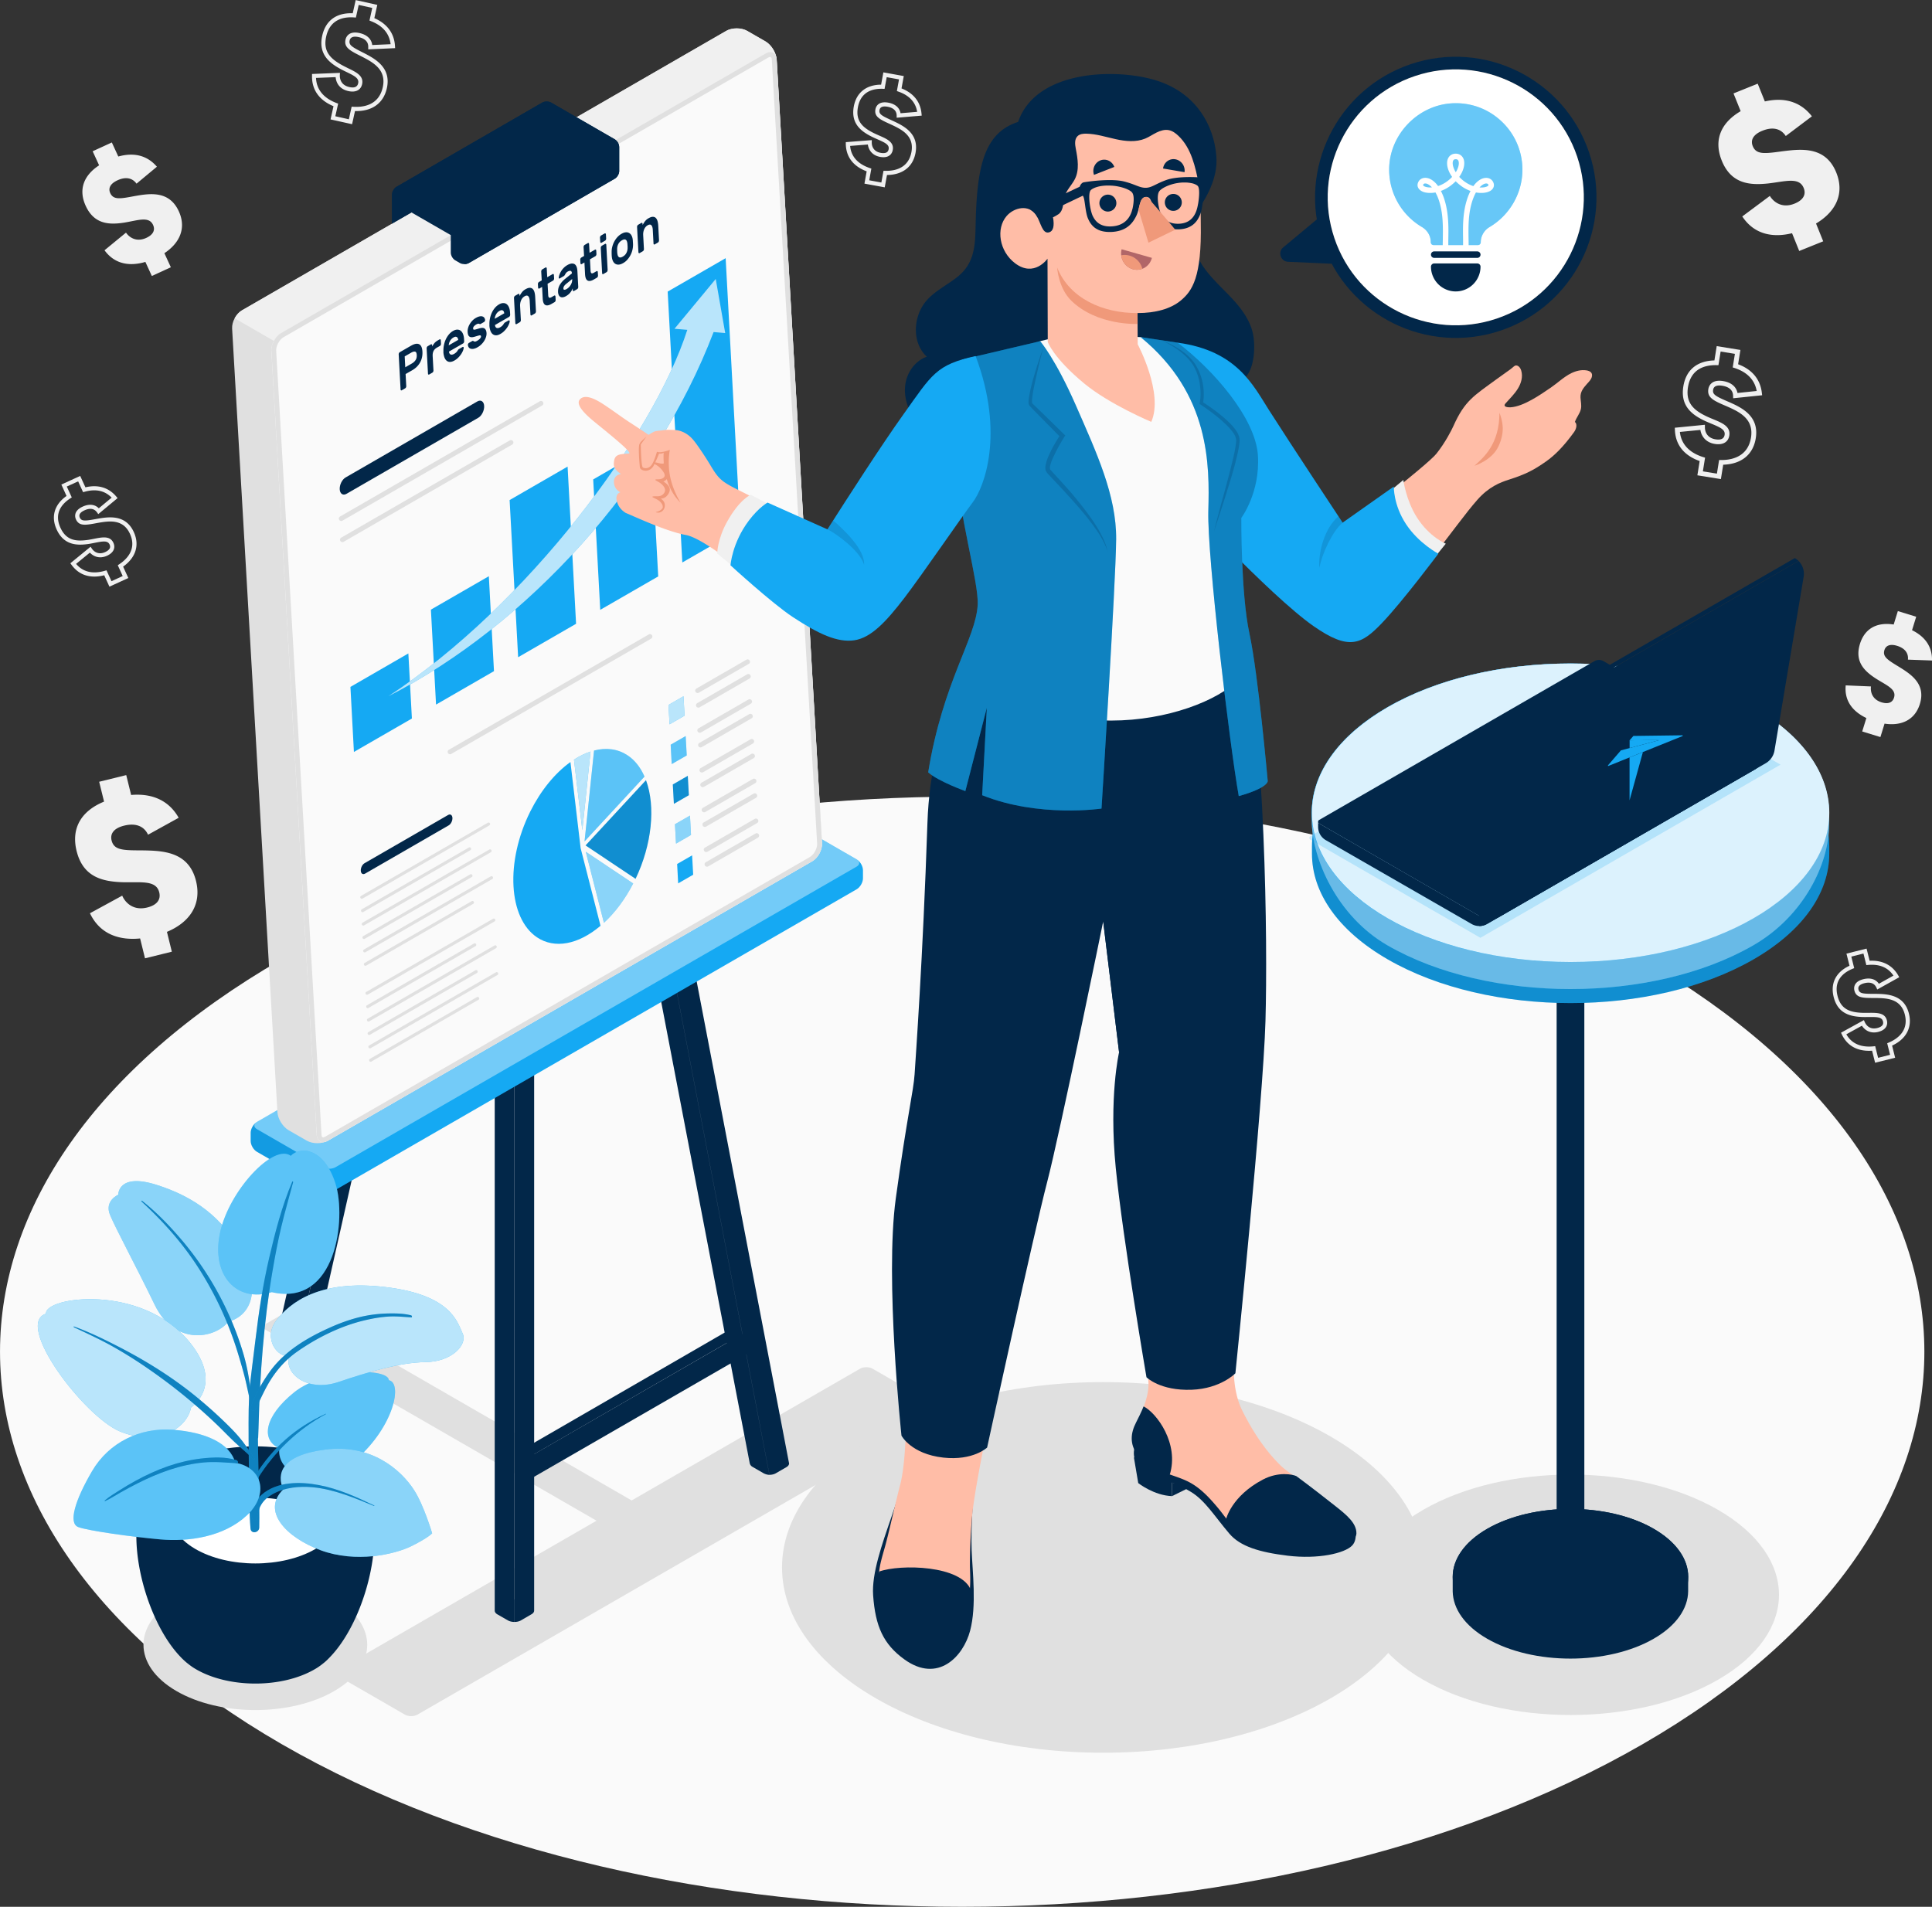 <svg width="310" height="306" fill="none" xmlns="http://www.w3.org/2000/svg"><rect width="100%" height="100%" fill="#333333" stroke="none"/><g clip-path="url(#a)"><path d="M45.22 153.934c-60.293 34.786-60.286 91.189 0 125.976 60.295 34.787 158.045 34.787 218.339 0 60.293-34.787 60.287-91.19 0-125.976-60.294-34.787-158.044-34.787-218.338 0Z" fill="#FAFAFA"/><path d="M53.665 256.545c7.012 4.091 7.012 10.722 0 14.813-7.012 4.091-18.375 4.091-25.387 0-7.011-4.091-7.011-10.722 0-14.813 7.012-4.091 18.375-4.091 25.387 0Z" fill="#E0E0E0"/><path d="m150.602 225.757-10.59-6.11c-.555-.323-1.459-.323-2.014 0l-36.644 21.141-53.909-31.105-5.638 3.253 53.909 31.105-41.338 23.847c-.555.323-.555.844 0 1.161l10.59 6.11c.555.323 1.46.323 2.014 0l83.62-48.241c.555-.323.555-.844 0-1.161ZM275.654 269.57c13.06-7.535 13.06-19.749 0-27.284s-34.227-7.535-47.287 0c-13.06 7.535-13.06 19.749 0 27.284 13.06 7.536 34.227 7.536 47.287 0Z" fill="#E0E0E0"/><path d="M177.019 281.276c28.465 0 51.54-13.315 51.54-29.739s-23.075-29.739-51.54-29.739c-28.464 0-51.539 13.315-51.539 29.739s23.075 29.739 51.539 29.739Z" fill="#E0E0E0"/><path d="M117.215 215.167v-1.861l-33.092 19.135 1.578.931 31.514-18.205ZM75.949 89.237c.165.099.25.29.211.481L48.74 211.36l-.786 3.451a2.054 2.054 0 0 1-1.096-.217c-.006-.007-.013-.007-.026-.014l-1.836-1.062a.453.453 0 0 1-.211-.482L72.931 88.168a.442.442 0 0 1 .654-.284l2.357 1.36.007-.007Z" fill="#022749"/><path d="M79.388 87.58 51.103 213.035a.749.749 0 0 1-.35.475l-1.842 1.063c-.264.158-.607.231-.957.231l.786-3.451L76.226 89.395l3.156-1.821.006.006ZM82.544 256.657v3.629c-.37 0-.74-.079-1.016-.231-.007-.006-.014-.006-.027-.013l-1.71-.983c-.277-.165-.41-.383-.41-.587V149.533l3.15 1.821v105.31l.013-.007ZM85.707 149.533v108.893l-.007.079c-.006.204-.158.396-.416.547l-1.696.984c-.278.171-.66.25-1.03.25V151.347l3.156-1.814h-.007ZM123.46 236.684a2.18 2.18 0 0 1-.983-.284l-1.757-1.016a.887.887 0 0 1-.429-.607l-18.804-98.006 3.156 1.821 18.137 94.562.674 3.53h.006ZM126.609 234.843v.013c0 .218-.145.429-.435.594l-1.605.93-.079.047c-.284.165-.66.25-1.03.25l-.674-3.53-18.137-94.561 3.163-1.815 18.771 97.927s.006.013.006.026l.027.119h-.007Z" fill="#022749"/><path d="m84.611 237.621 35.753-20.627v-3.642l-35.753 20.633v3.636Z" fill="#022749"/><path d="M40.223 181.785v1.313c0 .641.449 1.426 1.01 1.742l10.59 6.111c.555.323 1.46.323 2.014 0l83.62-48.241c.555-.324 1.011-1.102 1.011-1.742v-1.313c0-.64-.449-1.426-1.011-1.742l-10.59-6.11c-.555-.324-1.459-.324-2.014 0l-83.62 48.24c-.555.324-1.01 1.102-1.01 1.742Z" fill="#15A9F3"/><path opacity=".4" d="m41.225 181.205 10.59 6.11c.556.323 1.46.323 2.015 0l83.62-48.241c.555-.323.555-.845 0-1.161l-10.59-6.11c-.555-.324-1.459-.324-2.014 0l-83.62 48.24c-.555.324-.555.845 0 1.162Z" fill="#fff"/><path opacity=".1" d="M52.82 187.559v3.636c-.363 0-.726-.086-1.004-.238l-10.59-6.11c-.561-.323-1.01-1.108-1.01-1.742v-1.313c0-.567.343-1.234.805-1.603-.35.316-.277.745.205 1.022l10.59 6.11c.271.159.647.238 1.004.238Z" fill="#022749"/><path d="m49.248 183.066-2.945-1.696c-.93-.535-1.73-1.834-1.789-2.903l-7.27-125.752c-.059-1.07.641-2.37 1.566-2.904l77.717-44.856c.931-.534 2.43-.534 3.361 0l2.945 1.696c.931.535 1.73 1.835 1.789 2.904l7.269 125.752c.06 1.068-.64 2.368-1.564 2.903l-77.718 44.849c-.931.535-2.43.535-3.36 0v.007Z" fill="#E0E0E0"/><path d="M124.582 9.27c-.178-.85-.904-1.154-1.756-.672L45.108 53.447c-.468.27-.878.739-1.155 1.267l-6.306-3.636c.291-.528.7-.99 1.163-1.267l77.717-44.856c.925-.534 2.43-.534 3.354-.006l2.965 1.709c.845.495 1.578 1.61 1.736 2.613Z" fill="#F0F0F0"/><path d="m43.543 56.344 7.27 125.752c.06 1.069.865 1.504 1.789.963l77.718-44.849c.931-.535 1.631-1.835 1.565-2.904l-7.27-125.752c-.059-1.068-.865-1.504-1.789-.963l-77.718 44.85c-.93.534-1.63 1.834-1.565 2.903Z" fill="#FAFAFA"/><path d="M123.592 9.139c.198 0 .244.29.251.462l7.269 125.752c.047.778-.508 1.801-1.181 2.19l-77.718 44.85c-.192.112-.317.125-.377.125-.198 0-.244-.29-.25-.462l-7.27-125.752c-.046-.779.508-1.801 1.182-2.19l77.724-44.85c.192-.112.317-.125.377-.125m0-.779a1.54 1.54 0 0 0-.766.231l-77.718 44.85c-.93.534-1.63 1.834-1.565 2.903l7.27 125.752c.046.758.462 1.194 1.03 1.194.23 0 .495-.073.765-.231l77.718-44.849c.931-.535 1.631-1.835 1.565-2.904L124.629 9.554c-.046-.758-.462-1.194-1.03-1.194Z" fill="#E0E0E0"/><path d="M99.355 23.576v3.88c0 .448-.317.996-.707 1.22l-23.432 13.54c-.39.225-1.023.225-1.413 0l-.766-.442c-.39-.224-.706-.772-.706-1.22v-2.825l-6.306-3.635-3.149 1.814v-4.691c0-.449.31-.996.7-1.22l23.432-13.54c.39-.225 1.023-.225 1.413 0l10.22 5.898c.39.225.707.772.707 1.221h.007Z" fill="#022749"/><path d="M99.355 23.583v3.873c0 .449-.317.99-.707 1.214L75.216 42.216a1.547 1.547 0 0 1-.706.165v-5.496c.257 0 .515-.06.706-.172L98.65 23.167c.343-.191.382-.502.125-.72.337.258.58.727.58 1.136Z" fill="#022749"/><path d="m63.582 30.814 10.22 5.9c.39.224 1.024.224 1.414 0l23.432-13.54c.39-.225.39-.588 0-.812l-10.22-5.9c-.39-.223-1.024-.223-1.414 0l-23.432 13.54c-.39.225-.39.588 0 .812Z" fill="#022749"/><path d="m66.09 115.307-9.302 5.364-.561-10.438 9.296-5.371.568 10.445ZM79.262 107.705l-9.296 5.365-.825-15.236 9.296-5.364.825 15.235ZM92.434 100.104l-9.296 5.365-1.367-25.22 9.303-5.37 1.36 25.225ZM105.614 92.503l-9.303 5.364-1.13-20.93 9.297-5.364 1.136 20.93ZM118.785 84.901l-9.303 5.365-2.35-43.47 9.303-5.365 2.35 43.47Z" fill="#15A9F3"/><path d="m116.362 53.44-1.519-8.67-6.616 7.99 2.054.172c-5.414 16.899-25.631 44.15-47.96 58.798 22.329-11.428 42.922-34.126 52.179-58.442l1.862.159v-.007Z" fill="#15A9F3"/><path opacity=".7" d="m116.362 53.44-1.519-8.67-6.616 7.99 2.054.172c-5.414 16.899-25.631 44.15-47.96 58.798 22.329-11.428 42.922-34.126 52.179-58.442l1.862.159v-.007Z" fill="#fff"/><path d="M76.741 67.046 55.6 79.246c-.561.324-1.05 0-1.09-.725-.04-.726.383-1.577.945-1.9l21.14-12.201c.562-.323 1.05 0 1.09.726.04.726-.383 1.577-.944 1.9Z" fill="#022749"/><path d="M54.76 83.608a.402.402 0 0 1-.336-.191.386.386 0 0 1 .139-.528L86.63 64.387a.387.387 0 0 1 .39.666L54.952 83.555a.398.398 0 0 1-.191.053ZM72.218 121.041a.385.385 0 0 1-.198-.719l32.068-18.502a.386.386 0 1 1 .39.666l-32.069 18.502a.398.398 0 0 1-.191.053ZM54.946 87a.402.402 0 0 1-.337-.192.386.386 0 0 1 .138-.528l27.07-15.618a.387.387 0 0 1 .39.666l-27.07 15.619a.398.398 0 0 1-.191.053Z" fill="#E0E0E0"/><path d="m71.993 132.456-13.41 7.74c-.356.204-.666 0-.692-.462-.027-.462.244-1.003.6-1.208l13.41-7.739c.356-.205.667 0 .693.461.027.462-.244 1.003-.6 1.208Z" fill="#022749"/><path d="M58.049 144.234a.248.248 0 0 1-.119-.462l20.342-11.738a.241.241 0 0 1 .337.092.248.248 0 0 1-.093.337l-20.342 11.738a.27.27 0 0 1-.125.033ZM58.168 146.385a.248.248 0 0 1-.119-.462l17.173-9.91a.241.241 0 0 1 .337.092.246.246 0 0 1-.093.336l-17.173 9.911a.27.27 0 0 1-.125.033ZM58.287 148.536a.248.248 0 0 1-.119-.462l20.342-11.738a.241.241 0 0 1 .337.092.248.248 0 0 1-.092.337l-20.342 11.738a.271.271 0 0 1-.126.033ZM58.4 150.687a.248.248 0 0 1-.119-.462l17.173-9.91a.247.247 0 0 1 .244.429l-17.173 9.91a.27.27 0 0 1-.126.033ZM58.517 152.838a.248.248 0 0 1-.119-.462l20.343-11.738a.242.242 0 0 1 .337.092.248.248 0 0 1-.093.337l-20.342 11.738a.27.27 0 0 1-.126.033ZM58.63 154.989a.247.247 0 0 1-.119-.461l17.173-9.911a.241.241 0 0 1 .337.092.248.248 0 0 1-.093.337l-17.173 9.91a.27.27 0 0 1-.125.033ZM58.888 159.641a.248.248 0 0 1-.119-.462l20.342-11.738a.242.242 0 0 1 .337.092.248.248 0 0 1-.093.337l-20.342 11.738a.271.271 0 0 1-.125.033ZM59 161.786a.243.243 0 0 1-.211-.126.247.247 0 0 1 .092-.336l17.173-9.911a.243.243 0 0 1 .337.093.247.247 0 0 1-.093.336l-17.173 9.911a.271.271 0 0 1-.125.033ZM59.118 163.937a.243.243 0 0 1-.211-.126.247.247 0 0 1 .092-.336l20.342-11.739a.242.242 0 0 1 .337.093.247.247 0 0 1-.092.336l-20.343 11.739a.27.27 0 0 1-.125.033ZM59.23 166.088a.248.248 0 0 1-.119-.462l17.174-9.911a.242.242 0 0 1 .336.093.247.247 0 0 1-.092.336l-17.173 9.911a.27.27 0 0 1-.126.033ZM59.35 168.239a.248.248 0 0 1-.119-.462l20.342-11.738a.241.241 0 0 1 .337.092.247.247 0 0 1-.093.336l-20.342 11.739a.271.271 0 0 1-.126.033ZM59.469 170.39a.248.248 0 0 1-.119-.462l17.173-9.911a.242.242 0 0 1 .337.093.247.247 0 0 1-.093.336l-17.173 9.911a.27.27 0 0 1-.125.033Z" fill="#E0E0E0"/><path d="m93.438 133.221-1.34-11.316c.898-.574 1.789-1.016 2.66-1.293l-.184 1.735-1.136 10.881v-.007Z" fill="#15A9F3"/><path opacity=".7" d="m93.438 133.221-1.34-11.316c.898-.574 1.789-1.016 2.66-1.293l-.184 1.735-1.136 10.881v-.007Z" fill="#fff"/><path d="m93.795 135.016.264-2.507 1.261-12.062c1.994-.515 3.85-.251 5.381.772 1.149.765 2.06 1.907 2.714 3.405l-3.579 3.873-6.034 6.519h-.007Z" fill="#15A9F3"/><path opacity=".3" d="m93.795 135.016.264-2.507 1.261-12.062c1.994-.515 3.85-.251 5.381.772 1.149.765 2.06 1.907 2.714 3.405l-3.579 3.873-6.034 6.519h-.007Z" fill="#fff"/><path d="M86.17 150.423c-4.61-3.081-5.098-12.134-1.09-20.184 1.67-3.352 3.948-6.156 6.45-7.951l1.624 13.725v.046l3.203 12.51c-3.579 3.036-7.375 3.735-10.188 1.854Z" fill="#15A9F3"/><path d="m96.905 148.088-2.912-11.396 7.606 5.087c-1.281 2.488-2.892 4.652-4.694 6.309Z" fill="#15A9F3"/><path opacity=".5" d="m96.905 148.088-2.912-11.396 7.606 5.087c-1.281 2.488-2.892 4.652-4.694 6.309Z" fill="#fff"/><path d="m101.975 141.027-8.015-5.358 9.692-10.465c1.578 4.25.938 10.373-1.67 15.823h-.007Z" fill="#15A9F3"/><path opacity=".2" d="m101.975 141.027-8.015-5.358 9.692-10.465c1.578 4.25.938 10.373-1.67 15.823h-.007Z" fill="#022749"/><path d="m109.839 114.851-2.404 1.386-.171-3.108 2.41-1.392.165 3.114Z" fill="#15A9F3"/><path opacity=".7" d="m109.839 114.851-2.404 1.386-.171-3.108 2.41-1.392.165 3.114Z" fill="#fff"/><path d="M111.939 111.216a.403.403 0 0 1-.337-.192.385.385 0 0 1 .139-.527l8.002-4.619a.386.386 0 1 1 .389.666l-8.002 4.619a.395.395 0 0 1-.191.053ZM112.064 113.565a.403.403 0 0 1-.337-.192.385.385 0 0 1 .139-.527l8.002-4.619a.386.386 0 1 1 .389.666l-8.002 4.619a.395.395 0 0 1-.191.053Z" fill="#E0E0E0"/><path d="m110.189 121.232-2.41 1.386-.165-3.108 2.404-1.386.171 3.108Z" fill="#15A9F3"/><path opacity=".3" d="m110.189 121.232-2.41 1.386-.165-3.108 2.404-1.386.171 3.108Z" fill="#fff"/><path d="M112.282 117.596a.386.386 0 0 1-.198-.719l8.003-4.619a.387.387 0 0 1 .528.139.387.387 0 0 1-.139.528l-8.002 4.619a.4.4 0 0 1-.192.052ZM112.407 119.945a.386.386 0 0 1-.198-.719l8.003-4.619a.387.387 0 0 1 .528.139.387.387 0 0 1-.139.528l-8.002 4.619a.4.4 0 0 1-.192.052Z" fill="#E0E0E0"/><path d="m110.532 127.613-2.403 1.385-.172-3.107 2.403-1.386.172 3.108Z" fill="#15A9F3"/><path opacity=".2" d="m110.532 127.613-2.403 1.385-.172-3.107 2.403-1.386.172 3.108Z" fill="#022749"/><path d="M112.625 123.977a.404.404 0 0 1-.337-.191.387.387 0 0 1 .139-.528l8.002-4.619a.386.386 0 0 1 .39.666l-8.002 4.619a.402.402 0 0 1-.192.053ZM112.757 126.326a.404.404 0 0 1-.337-.191.387.387 0 0 1 .139-.528l8.002-4.619a.386.386 0 0 1 .39.666l-8.003 4.619a.395.395 0 0 1-.191.053Z" fill="#E0E0E0"/><path d="m110.876 133.993-2.404 1.386-.171-3.108 2.41-1.385.165 3.107Z" fill="#15A9F3"/><path opacity=".5" d="m110.876 133.993-2.404 1.386-.171-3.108 2.41-1.385.165 3.107Z" fill="#fff"/><path d="M112.976 130.358a.403.403 0 0 1-.337-.192.386.386 0 0 1 .139-.528l8.002-4.618a.386.386 0 1 1 .389.666l-8.002 4.619a.395.395 0 0 1-.191.053ZM113.101 132.707a.403.403 0 0 1-.337-.192.386.386 0 0 1 .139-.528l8.002-4.618a.386.386 0 1 1 .389.666l-8.002 4.619a.395.395 0 0 1-.191.053Z" fill="#E0E0E0"/><path d="m111.225 140.374-2.41 1.386-.165-3.108 2.404-1.386.171 3.108Z" fill="#15A9F3"/><path d="M113.319 136.738a.4.4 0 0 1-.337-.191.387.387 0 0 1 .138-.528l8.003-4.619a.387.387 0 0 1 .389.667l-8.002 4.618a.395.395 0 0 1-.191.053ZM113.444 139.087a.4.4 0 0 1-.337-.191.387.387 0 0 1 .138-.528l8.003-4.619a.387.387 0 0 1 .389.667l-8.002 4.619a.405.405 0 0 1-.191.052Z" fill="#E0E0E0"/><path d="M65.959 55.48c.548-.317.977-.39 1.294-.238.317.158.495.554.528 1.194.033.64-.092 1.214-.376 1.729-.284.514-.7.924-1.241 1.24l-1.083.62.105 1.947a.434.434 0 0 1-.046.198.342.342 0 0 1-.125.145l-.548.317c-.046.026-.093.026-.132 0-.04-.027-.06-.073-.06-.132l-.303-5.635c0-.066.013-.132.046-.198a.342.342 0 0 1 .125-.145l1.81-1.043h.006Zm-.924 3.457 1.043-.6c.257-.146.455-.33.6-.548.146-.218.212-.489.192-.819-.02-.323-.106-.508-.264-.54-.158-.04-.37.02-.627.164l-1.043.6.092 1.743h.007ZM70.139 55.763c-.271.158-.462.343-.575.567-.112.225-.158.509-.138.858l.125 2.27a.434.434 0 0 1-.046.198.342.342 0 0 1-.126.145l-.515.297c-.052.026-.092.033-.132 0-.04-.026-.059-.072-.059-.132l-.218-4.065c0-.066.013-.131.046-.197a.342.342 0 0 1 .126-.146l.515-.297c.046-.026.092-.026.132 0 .04.027.06.073.066.132l.013.205c.112-.205.231-.39.357-.541.132-.152.303-.29.515-.416l.303-.178c.046-.026.093-.033.132 0 .04.026.06.073.066.132l.033.574a.434.434 0 0 1-.046.198.307.307 0 0 1-.125.145l-.436.251h-.013ZM71.155 56.436c-.02-.33 0-.653.066-.99.06-.33.158-.646.29-.943.132-.297.297-.561.496-.805.198-.238.422-.436.673-.581.25-.145.482-.218.693-.218.212 0 .396.06.548.178.152.12.278.29.37.515.092.224.145.488.165.785l.02.396a.433.433 0 0 1-.046.198.342.342 0 0 1-.126.145l-2.258 1.3a.621.621 0 0 0 .086.317c.046.08.112.132.185.158a.474.474 0 0 0 .257.013c.1-.02.192-.059.29-.112a2.01 2.01 0 0 0 .35-.257c.087-.092.16-.178.212-.27.046-.073.086-.133.119-.166a.38.38 0 0 1 .125-.098l.542-.31c.046-.027.092-.034.132-.007.04.026.06.072.06.138 0 .086-.034.211-.087.376-.059.165-.151.35-.27.548a3.687 3.687 0 0 1-.47.594 2.85 2.85 0 0 1-.66.515c-.25.145-.481.217-.693.224a.8.8 0 0 1-.548-.185c-.158-.125-.277-.31-.37-.554a3.015 3.015 0 0 1-.164-.89l.013-.014Zm1.584-2.263a1.32 1.32 0 0 0-.33.264 1.53 1.53 0 0 0-.224.33 1.47 1.47 0 0 0-.132.343 2.034 2.034 0 0 0-.053.31l1.525-.878a1.028 1.028 0 0 0-.066-.244.413.413 0 0 0-.139-.191.369.369 0 0 0-.23-.066c-.093 0-.212.046-.357.132h.006ZM77.17 53.968c0-.066-.02-.105-.053-.132-.033-.02-.093-.026-.172-.02-.079.014-.185.04-.317.08s-.303.092-.508.151c-.198.053-.37.08-.502.066a.59.59 0 0 1-.33-.125.61.61 0 0 1-.185-.304 1.772 1.772 0 0 1-.072-.455 1.976 1.976 0 0 1 .066-.567 2.52 2.52 0 0 1 .25-.607c.113-.198.251-.39.416-.568.165-.178.363-.336.581-.462.218-.125.416-.21.595-.244.178-.04.33-.04.455 0a.535.535 0 0 1 .304.198.751.751 0 0 1 .139.35c.006.06 0 .125-.04.198a.346.346 0 0 1-.126.145l-.521.297c-.066.04-.119.053-.152.04-.033-.014-.073-.027-.119-.047a.33.33 0 0 0-.165-.013.791.791 0 0 0-.304.125c-.138.08-.25.172-.356.284a.51.51 0 0 0-.139.37c0 .066.02.112.046.138.027.027.08.04.146.04.072 0 .171-.027.297-.06.125-.032.29-.085.488-.145.41-.118.7-.112.879.033.178.139.277.383.297.733.006.171-.013.363-.073.567-.06.205-.145.41-.27.614-.12.204-.271.402-.456.587-.185.185-.39.35-.628.482a1.968 1.968 0 0 1-.64.257 1.059 1.059 0 0 1-.482-.013.605.605 0 0 1-.31-.224.778.778 0 0 1-.132-.363.323.323 0 0 1 .04-.198.4.4 0 0 1 .125-.145l.521-.297c.066-.04.12-.047.159-.027.033.02.08.046.119.073.046.026.105.04.185.04.079 0 .198-.053.35-.14.066-.039.138-.085.21-.138a1.68 1.68 0 0 0 .199-.171.977.977 0 0 0 .145-.192.372.372 0 0 0 .053-.198l-.013-.013ZM78.537 52.173c-.02-.323 0-.653.066-.99.06-.33.158-.646.29-.943.132-.297.297-.567.495-.805a2.54 2.54 0 0 1 .674-.58c.25-.146.482-.218.693-.218.211 0 .396.06.548.178.152.119.277.29.37.515.092.224.145.488.165.785l.02.396a.434.434 0 0 1-.047.198.342.342 0 0 1-.125.145l-2.258 1.3a.621.621 0 0 0 .086.316c.046.08.112.132.185.159a.478.478 0 0 0 .257.013c.1-.02.192-.06.29-.112.146-.086.258-.172.35-.258.087-.092.16-.184.212-.27.046-.073.086-.132.119-.165a.381.381 0 0 1 .125-.099l.542-.31c.046-.027.092-.033.132-.007.04.027.06.073.06.139 0 .086-.027.211-.087.376s-.152.35-.27.541a3.686 3.686 0 0 1-.47.594c-.184.198-.402.37-.66.515-.25.145-.482.224-.693.224a.835.835 0 0 1-.548-.185c-.158-.125-.277-.31-.37-.554a3.018 3.018 0 0 1-.165-.89l.014-.008Zm1.584-2.263a1.323 1.323 0 0 0-.33.264 1.54 1.54 0 0 0-.224.33 1.83 1.83 0 0 0-.132.343 1.104 1.104 0 0 0-.047.31l1.525-.877a1.118 1.118 0 0 0-.066-.244.372.372 0 0 0-.138-.192.369.369 0 0 0-.231-.066c-.093 0-.212.046-.357.132ZM85.997 49.97a.434.434 0 0 1-.046.197.341.341 0 0 1-.125.146l-.515.297c-.047.026-.093.033-.132 0-.04-.027-.06-.073-.066-.132l-.12-2.217c-.019-.35-.098-.594-.237-.726-.138-.139-.337-.132-.594.02a1.32 1.32 0 0 0-.548.64c-.126.29-.178.607-.159.956l.12 2.217a.434.434 0 0 1-.047.198.342.342 0 0 1-.125.145l-.515.297c-.053.027-.093.033-.132 0-.04-.026-.06-.072-.066-.132l-.218-4.064c0-.066.013-.132.046-.198a.341.341 0 0 1 .125-.145l.515-.297c.047-.027.093-.027.132 0 .04.026.06.072.066.132l.014.198a3.71 3.71 0 0 1 .39-.614c.151-.191.336-.35.554-.468.277-.159.508-.238.7-.231.191 0 .343.066.468.184.12.12.212.29.278.515.06.218.099.469.112.74l.125 2.348v-.007ZM87.965 47.383c.006.178.053.303.132.37.08.066.224.04.422-.08l.41-.237c.046-.027.092-.033.132 0 .04.026.06.072.066.132l.033.574a.434.434 0 0 1-.046.198.342.342 0 0 1-.126.145l-.502.29c-.422.244-.752.297-.996.165-.245-.132-.377-.475-.41-1.023l-.099-1.873-.442.257c-.053.026-.093.033-.132 0-.04-.026-.06-.073-.066-.132l-.033-.574c0-.066.013-.132.046-.198a.342.342 0 0 1 .125-.145l.443-.258-.08-1.425c0-.066.014-.132.047-.198a.343.343 0 0 1 .125-.145l.515-.297c.046-.026.093-.026.132 0 .04.026.06.073.066.132l.08 1.425.87-.501c.047-.027.093-.027.133 0 .04.026.06.072.066.132l.033.574a.434.434 0 0 1-.046.198.342.342 0 0 1-.126.145l-.871.502.099 1.847ZM89.648 44.579a2.06 2.06 0 0 1 .106-.462c.06-.178.145-.363.257-.554a2.94 2.94 0 0 1 .423-.555c.172-.178.37-.336.6-.468.232-.132.437-.211.628-.238a.86.86 0 0 1 .495.066c.139.073.251.205.337.396.086.185.132.429.152.726l.138 2.567a.434.434 0 0 1-.046.198.342.342 0 0 1-.125.145l-.515.297c-.053.026-.093.033-.132 0-.04-.027-.06-.073-.06-.132l-.013-.29a2.545 2.545 0 0 1-.383.666c-.172.224-.396.409-.667.567-.191.112-.37.178-.528.198-.158.02-.29 0-.396-.06a.65.65 0 0 1-.264-.296 1.304 1.304 0 0 1-.112-.495 2.03 2.03 0 0 1 .277-1.135c.211-.35.495-.68.858-.97l1.09-.877c-.014-.238-.086-.37-.212-.403-.125-.026-.277.007-.462.112a.958.958 0 0 0-.257.212c-.06.079-.12.164-.172.27a.717.717 0 0 1-.106.158.384.384 0 0 1-.112.093l-.627.363c-.046.026-.086.033-.119.013-.033-.02-.046-.053-.04-.119l-.013.007Zm1.261 1.808c.152-.086.29-.198.403-.317.119-.126.211-.257.29-.396.073-.139.133-.277.166-.422a1.37 1.37 0 0 0 .04-.39v-.085l-.912.739c-.185.145-.31.283-.39.409a.657.657 0 0 0-.105.389c.007.119.06.185.158.185.1 0 .212-.033.344-.106l.006-.006ZM94.759 43.464c.013.178.053.303.132.37.08.065.224.039.422-.08l.41-.238c.046-.026.092-.026.132 0 .04.027.06.073.066.132l.033.574a.434.434 0 0 1-.046.198.342.342 0 0 1-.126.145l-.502.29c-.422.245-.752.298-.997.166-.244-.132-.376-.475-.409-1.023l-.099-1.874-.442.257c-.053.027-.093.033-.132 0-.04-.026-.06-.072-.066-.132l-.033-.574c0-.066.013-.132.046-.197a.342.342 0 0 1 .125-.146l.443-.257-.08-1.425c0-.066.014-.132.047-.198a.342.342 0 0 1 .125-.145l.515-.297c.046-.027.093-.027.132 0 .04.026.06.072.066.132l.08 1.425.87-.502c.047-.026.093-.033.133 0 .04.033.06.073.066.132l.033.574a.434.434 0 0 1-.046.198.306.306 0 0 1-.126.145l-.871.502.099 1.848ZM97.024 37.466c.053-.027.093-.027.132 0 .04.026.06.072.066.132l.04.68a.433.433 0 0 1-.046.197.342.342 0 0 1-.126.145l-.58.337c-.047.026-.093.026-.133 0-.04-.027-.06-.073-.066-.139l-.04-.68c0-.065.014-.131.047-.197a.341.341 0 0 1 .125-.146l.581-.336v.007Zm.469 5.872a.434.434 0 0 1-.046.198.342.342 0 0 1-.126.145l-.515.297c-.052.027-.092.027-.132 0-.04-.026-.06-.072-.06-.132l-.217-4.064c0-.066.013-.132.046-.198a.342.342 0 0 1 .126-.146l.515-.296c.046-.027.092-.027.132 0 .04.026.06.072.066.132l.218 4.064h-.007ZM99.73 37.518c.245-.145.476-.224.681-.237.205-.02.383.02.541.112a.998.998 0 0 1 .383.41c.099.184.165.402.192.659l.02.198c0 .08.006.165.013.244.006.08.006.158.013.238v.198a3.57 3.57 0 0 1-.429 1.643 3.81 3.81 0 0 1-.495.706 2.482 2.482 0 0 1-.667.534c-.251.145-.476.224-.68.238a.911.911 0 0 1-.542-.106.962.962 0 0 1-.383-.41 1.891 1.891 0 0 1-.198-.659 4.496 4.496 0 0 1-.02-.191c-.006-.08-.013-.159-.013-.238 0-.079-.006-.165-.006-.244v-.205c0-.277.033-.554.112-.837.073-.284.178-.555.317-.812.138-.257.303-.495.495-.706.198-.218.416-.396.667-.535Zm.925 1.492a1.043 1.043 0 0 0-.119-.396.384.384 0 0 0-.204-.172.43.43 0 0 0-.258 0 1.259 1.259 0 0 0-.277.119 1.798 1.798 0 0 0-.277.198c-.086.08-.172.172-.245.29a1.716 1.716 0 0 0-.25.904v.178c0 .073 0 .145.006.218 0 .073.007.152.013.218 0 .072.013.125.02.165.026.171.066.303.125.396.06.092.126.145.205.171.08.027.165.027.258 0 .092-.026.184-.066.277-.118.092-.053.185-.12.277-.198a1.36 1.36 0 0 0 .245-.29 1.723 1.723 0 0 0 .25-.904v-.172c0-.073-.006-.145-.013-.225 0-.072-.006-.145-.013-.217a.619.619 0 0 0-.02-.172v.007ZM105.739 38.58a.434.434 0 0 1-.046.199.342.342 0 0 1-.126.145l-.515.297c-.046.026-.092.026-.132 0-.039-.027-.059-.073-.059-.132l-.119-2.217c-.02-.35-.099-.594-.238-.733-.138-.138-.337-.132-.594.02-.238.139-.423.35-.548.64-.125.29-.178.607-.159.957l.119 2.217a.434.434 0 0 1-.046.198.346.346 0 0 1-.125.145l-.515.297c-.053.026-.093.026-.132 0-.04-.026-.06-.072-.066-.132l-.218-4.065c0-.066.013-.131.046-.197a.347.347 0 0 1 .125-.146l.515-.297c.047-.026.093-.033.132 0 .04.027.06.073.066.132l.014.198c.112-.217.237-.422.389-.613.152-.192.337-.35.555-.469.277-.158.508-.237.7-.23.191 0 .343.065.468.184.119.125.212.29.278.515.059.218.099.468.112.739l.125 2.349h-.006ZM28.999 265.928c-6.405-6.605-10.168-23.299-3.922-28.538h31.79c6.247 5.239 2.49 21.92-3.915 28.531-.052.06-.118.119-.178.185l-.218.218c-.178.178-.37.35-.58.521-.054.04-.1.079-.153.119-.158.125-.31.251-.482.369-.27.198-.548.377-.825.535-5.269 3.075-13.812 3.075-19.081 0a8.066 8.066 0 0 1-.832-.541c-.159-.112-.304-.231-.449-.343l-.192-.152c-.198-.165-.382-.33-.56-.501-.087-.08-.172-.165-.258-.251-.046-.053-.1-.099-.145-.152Z" fill="#022749"/><path d="M54.108 235.279c7.256 4.229 7.256 11.091 0 15.328-7.256 4.229-19.015 4.229-26.271 0-7.256-4.23-7.256-11.092 0-15.328 7.256-4.23 19.015-4.23 26.27 0Z" fill="#022749"/><path d="M50.622 237.317c5.328 3.108 5.328 8.149 0 11.257-5.329 3.108-13.965 3.108-19.293 0-5.328-3.108-5.328-8.149 0-11.257 5.328-3.107 13.964-3.107 19.293 0Z" fill="#022749"/><path d="M31.33 242.656c5.328-3.108 13.964-3.108 19.292 0 1.48.864 2.535 1.88 3.19 2.956-.661 1.075-1.71 2.091-3.19 2.956-5.328 3.108-13.964 3.108-19.292 0-1.48-.865-2.536-1.881-3.19-2.956.66-1.076 1.71-2.092 3.19-2.956Z" fill="#fff"/><path d="M36.624 212.112c-2.146 2.712-8.59 3.906-11.806-2.732-3.01-6.229-6.2-12.102-7.157-14.398-.957-2.296 1.314-3.253 1.314-3.253s-.086-3.537 6.081-1.61c6.1 1.914 10.656 5.239 13.713 10.907 3.011 5.583 1.803 9.99-2.139 11.086h-.006Z" fill="#15A9F3"/><path d="M36.624 212.112c-2.146 2.712-8.59 3.906-11.806-2.732-3.01-6.229-6.2-12.102-7.157-14.398-.957-2.296 1.314-3.253 1.314-3.253s-.086-3.537 6.081-1.61c6.1 1.914 10.656 5.239 13.713 10.907 3.011 5.583 1.803 9.99-2.139 11.086h-.006Z" fill="#fff" opacity=".5"/><path d="M39.899 220.967a32.413 32.413 0 0 0-.792-3.53 48.784 48.784 0 0 0-2.51-6.731 50.718 50.718 0 0 0-7.902-12.253c-1.803-2.072-3.75-4.058-5.916-5.76-.066-.053-.106.085-.06.132 3.605 3.325 6.827 6.954 9.429 11.124a55.024 55.024 0 0 1 5.955 12.979c.39 1.281.773 2.561 1.11 3.854.343 1.313.587 2.652.91 3.966.033.131.245.197.245.013-.02-1.267-.258-2.547-.47-3.794Z" fill="#15A9F3"/><path opacity=".3" d="M39.899 220.967a32.413 32.413 0 0 0-.792-3.53 48.784 48.784 0 0 0-2.51-6.731 50.718 50.718 0 0 0-7.902-12.253c-1.803-2.072-3.75-4.058-5.916-5.76-.066-.053-.106.085-.06.132 3.605 3.325 6.827 6.954 9.429 11.124a55.024 55.024 0 0 1 5.955 12.979c.39 1.281.773 2.561 1.11 3.854.343 1.313.587 2.652.91 3.966.033.131.245.197.245.013-.02-1.267-.258-2.547-.47-3.794Z" fill="#022749"/><path d="M43.61 207.361c-5.593 1.729-9.752-2.633-8.313-9.482 1.44-6.843 8.63-14.437 11.35-12.398 1.696-1.696 5.433-1.089 7.19 4.473 1.756 5.556.158 19.835-10.228 17.407Z" fill="#15A9F3"/><path d="M43.61 207.361c-5.593 1.729-9.752-2.633-8.313-9.482 1.44-6.843 8.63-14.437 11.35-12.398 1.696-1.696 5.433-1.089 7.19 4.473 1.756 5.556.158 19.835-10.228 17.407Z" fill="#fff" opacity=".3"/><path d="M46.89 189.644c-1.663 3.926-2.752 8.149-3.716 12.293-.984 4.243-1.644 8.551-2.16 12.873-1.003 8.36-1.175 7.899-1.122 16.312.014 2.329.046 4.658.093 6.981.046 2.395.006 4.816.211 7.205.08.917 1.38.673 1.4-.165.079-4.19-.145-8.4-.192-12.596-.04-4.144-.026.627.08-3.511.217-8.439.831-16.878 2.264-25.199.396-2.322.839-4.638 1.38-6.928.568-2.408 1.268-4.784 1.902-7.179.026-.092-.086-.218-.14-.092v.006Z" fill="#15A9F3"/><path opacity=".3" d="M46.89 189.644c-1.663 3.926-2.752 8.149-3.716 12.293-.984 4.243-1.644 8.551-2.16 12.873-1.003 8.36-1.175 7.899-1.122 16.312.014 2.329.046 4.658.093 6.981.046 2.395.006 4.816.211 7.205.08.917 1.38.673 1.4-.165.079-4.19-.145-8.4-.192-12.596-.04-4.144-.026.627.08-3.511.217-8.439.831-16.878 2.264-25.199.396-2.322.839-4.638 1.38-6.928.568-2.408 1.268-4.784 1.902-7.179.026-.092-.086-.218-.14-.092v.006Z" fill="#022749"/><path d="M30.662 225.856c-.72 3.623-5.678 6.229-11.41 3.86-5.73-2.369-17.033-17.261-11.87-18.898-.284-2.705 15.337-4.922 23.056 4.593 5.612 6.915.224 10.452.224 10.452v-.007Z" fill="#15A9F3"/><path d="M30.662 225.856c-.72 3.623-5.678 6.229-11.41 3.86-5.73-2.369-17.033-17.261-11.87-18.898-.284-2.705 15.337-4.922 23.056 4.593 5.612 6.915.224 10.452.224 10.452v-.007Z" fill="#fff" opacity=".7"/><path d="M38.855 231.227c-.713-.917-1.505-1.748-2.33-2.56a72.66 72.66 0 0 0-5.262-4.705c-3.744-3.028-7.818-5.562-12.096-7.773-2.364-1.22-4.794-2.408-7.303-3.319-.066-.026-.04.106 0 .126 2.087.983 4.173 1.94 6.194 3.068a73.237 73.237 0 0 1 6.067 3.827 88.53 88.53 0 0 1 10.676 8.73c.945.904 1.843 1.854 2.793 2.751.99.931 2.054 1.788 2.998 2.758.139.139.383.08.238-.125-.667-.924-1.281-1.887-1.981-2.791l.006.013Z" fill="#15A9F3"/><path opacity=".3" d="M38.855 231.227c-.713-.917-1.505-1.748-2.33-2.56a72.66 72.66 0 0 0-5.262-4.705c-3.744-3.028-7.818-5.562-12.096-7.773-2.364-1.22-4.794-2.408-7.303-3.319-.066-.026-.04.106 0 .126 2.087.983 4.173 1.94 6.194 3.068a73.237 73.237 0 0 1 6.067 3.827 88.53 88.53 0 0 1 10.676 8.73c.945.904 1.843 1.854 2.793 2.751.99.931 2.054 1.788 2.998 2.758.139.139.383.08.238-.125-.667-.924-1.281-1.887-1.981-2.791l.006.013Z" fill="#022749"/><path d="M62.394 221.495c-.093-2.039-10.373-1.934-15.186 1.939-4.82 3.867-5.387 7.668-2.383 8.987-.529 4.303 6.272 7.14 12.36 1.756 6.087-5.378 7.414-12.26 5.215-12.682h-.006Z" fill="#15A9F3"/><path opacity=".3" d="M62.394 221.495c-.093-2.039-10.373-1.934-15.186 1.939-4.82 3.867-5.387 7.668-2.383 8.987-.529 4.303 6.272 7.14 12.36 1.756 6.087-5.378 7.414-12.26 5.215-12.682h-.006Z" fill="#fff"/><path d="M52.272 226.879c-2.344 1.075-4.49 2.402-6.431 4.111-1.928 1.695-3.565 3.675-4.919 5.859-.152.251.238.732.403.462 2.64-4.283 6.51-7.984 10.953-10.366.027-.013.04-.086 0-.066h-.006Z" fill="#15A9F3"/><path opacity=".3" d="M52.272 226.879c-2.344 1.075-4.49 2.402-6.431 4.111-1.928 1.695-3.565 3.675-4.919 5.859-.152.251.238.732.403.462 2.64-4.283 6.51-7.984 10.953-10.366.027-.013.04-.086 0-.066h-.006Z" fill="#022749"/><path d="M45.439 239.033c-3.48 3.418.37 7.648 6.008 9.746 5.645 2.092 11.884.679 14.611-.68 2.72-1.359 3.282-2.039 3.282-2.039s-1.328-4.487-2.88-6.902c-2.178-3.404-7.004-7.456-14.234-6.539-7.23.924-7.817 3.926-6.787 6.414Z" fill="#15A9F3"/><path d="M45.439 239.033c-3.48 3.418.37 7.648 6.008 9.746 5.645 2.092 11.884.679 14.611-.68 2.72-1.359 3.282-2.039 3.282-2.039s-1.328-4.487-2.88-6.902c-2.178-3.404-7.004-7.456-14.234-6.539-7.23.924-7.817 3.926-6.787 6.414Z" fill="#fff" opacity=".5"/><path d="M60.044 241.6c-2.833-1.366-5.745-2.679-8.848-3.273-3.024-.581-6.754-.607-9.204 1.544-.95.838-2.211 2.646-1.439 3.926.08.125.456.363.541.112.271-.798.35-1.636.78-2.375.442-.772 1.122-1.346 1.895-1.775 1.894-1.056 4.278-1.293 6.41-1.089 3.447.33 6.689 1.709 9.858 3.009.033.013.033-.066 0-.079h.007Z" fill="#15A9F3"/><path opacity=".3" d="M60.044 241.6c-2.833-1.366-5.745-2.679-8.848-3.273-3.024-.581-6.754-.607-9.204 1.544-.95.838-2.211 2.646-1.439 3.926.08.125.456.363.541.112.271-.798.35-1.636.78-2.375.442-.772 1.122-1.346 1.895-1.775 1.894-1.056 4.278-1.293 6.41-1.089 3.447.33 6.689 1.709 9.858 3.009.033.013.033-.066 0-.079h.007Z" fill="#022749"/><path d="M46.389 217.509c-.872 3.055 3.03 5.906 7.89 4.276 4.853-1.637 9.897-3.148 14.037-3.2 4.14-.053 6.76-2.772 5.909-4.606-.852-1.834-1.855-6.189-12.4-7.436-10.544-1.248-15.297 2.474-17.503 5.384-2.198 2.91.31 6.097 2.073 5.589l-.006-.007Z" fill="#15A9F3"/><path d="M46.389 217.509c-.872 3.055 3.03 5.906 7.89 4.276 4.853-1.637 9.897-3.148 14.037-3.2 4.14-.053 6.76-2.772 5.909-4.606-.852-1.834-1.855-6.189-12.4-7.436-10.544-1.248-15.297 2.474-17.503 5.384-2.198 2.91.31 6.097 2.073 5.589l-.006-.007Z" fill="#fff" opacity=".7"/><path d="M65.978 211.089c-1.089-.29-2.277-.323-3.4-.31a21.949 21.949 0 0 0-3.288.27c-2.14.35-4.219 1.049-6.193 1.927-3.704 1.643-7.382 3.787-9.791 7.126-1.268 1.762-2.377 3.761-3.104 5.807-.138.396.621.613.8.264.838-1.716 1.57-3.451 2.634-5.055 1.082-1.636 2.43-3.074 4.04-4.203 3.335-2.336 7.204-4.229 11.185-5.114 1.175-.263 2.37-.461 3.565-.527 1.209-.066 2.384.072 3.585.132.159.006.086-.284-.026-.311l-.007-.006Z" fill="#15A9F3"/><path opacity=".3" d="M65.978 211.089c-1.089-.29-2.277-.323-3.4-.31a21.949 21.949 0 0 0-3.288.27c-2.14.35-4.219 1.049-6.193 1.927-3.704 1.643-7.382 3.787-9.791 7.126-1.268 1.762-2.377 3.761-3.104 5.807-.138.396.621.613.8.264.838-1.716 1.57-3.451 2.634-5.055 1.082-1.636 2.43-3.074 4.04-4.203 3.335-2.336 7.204-4.229 11.185-5.114 1.175-.263 2.37-.461 3.565-.527 1.209-.066 2.384.072 3.585.132.159.006.086-.284-.026-.311l-.007-.006Z" fill="#022749"/><path d="M37.746 234.737c-.825-3.14-4.806-4.909-10.016-5.291-5.21-.39-10.234 1.986-12.96 6.644-2.727 4.659-3.856 8.367-2.2 8.974 1.658.607 8.657 1.577 13.173 1.979 4.523.403 10.161-.409 13.845-3.84 3.684-3.431 2.47-7.733-1.842-8.459v-.007Z" fill="#15A9F3"/><path opacity=".3" d="M37.746 234.737c-.825-3.14-4.806-4.909-10.016-5.291-5.21-.39-10.234 1.986-12.96 6.644-2.727 4.659-3.856 8.367-2.2 8.974 1.658.607 8.657 1.577 13.173 1.979 4.523.403 10.161-.409 13.845-3.84 3.684-3.431 2.47-7.733-1.842-8.459v-.007Z" fill="#fff"/><path d="M37.938 234.322c-1.77-.568-3.803-.469-5.626-.264-1.809.204-3.591.633-5.308 1.221-1.822.626-3.572 1.438-5.262 2.362-.885.481-1.75.996-2.595 1.537-.792.502-1.624.997-2.33 1.61-.027.027-.02.132.026.112.858-.382 1.657-.923 2.476-1.379.878-.495 1.769-.983 2.674-1.438 1.683-.851 3.413-1.617 5.209-2.211 1.79-.593 3.644-1.009 5.526-1.181 1.776-.158 3.506.02 5.269.132.363.027.159-.429-.06-.501Z" fill="#15A9F3"/><path opacity=".3" d="M37.938 234.322c-1.77-.568-3.803-.469-5.626-.264-1.809.204-3.591.633-5.308 1.221-1.822.626-3.572 1.438-5.262 2.362-.885.481-1.75.996-2.595 1.537-.792.502-1.624.997-2.33 1.61-.027.027-.02.132.026.112.858-.382 1.657-.923 2.476-1.379.878-.495 1.769-.983 2.674-1.438 1.683-.851 3.413-1.617 5.209-2.211 1.79-.593 3.644-1.009 5.526-1.181 1.776-.158 3.506.02 5.269.132.363.027.159-.429-.06-.501Z" fill="#022749"/><path d="M265.353 245.341c-7.381-4.256-19.345-4.256-26.726 0-3.691 2.131-5.533 4.922-5.533 7.707v2.356c.059 2.745 1.895 5.483 5.526 7.575 7.382 4.255 19.345 4.255 26.727 0 3.651-2.105 5.493-4.857 5.526-7.615v-2.356c-.02-2.778-1.862-5.549-5.533-7.667h.013Z" fill="#022749"/><path d="M238.633 260.761c-7.382-4.255-7.382-11.164 0-15.42 7.381-4.256 19.345-4.256 26.727 0 7.381 4.256 7.381 11.165 0 15.42-7.382 4.256-19.346 4.256-26.727 0Z" fill="#022749"/><path d="M254.208 251.53h.007V133.373h-4.444V251.53h.02c-.053.363.152.739.634 1.016.872.502 2.278.502 3.15 0 .482-.277.686-.653.633-1.016Z" fill="#022749"/><path d="M222.662 116.607c16.209-9.357 42.494-9.357 58.703 0 8.108 4.678 12.149 13.091 12.149 19.221v1.187c0 6.13-4.041 12.26-12.149 16.938-16.209 9.357-42.494 9.357-58.703 0-8.108-4.678-12.148-10.808-12.148-16.938v-1.187c0-6.13 4.04-14.543 12.148-19.221Z" fill="#15A9F3"/><path opacity=".2" d="M222.662 116.607c16.209-9.357 42.494-9.357 58.703 0 8.108 4.678 12.149 13.091 12.149 19.221v1.187c0 6.13-4.041 12.26-12.149 16.938-16.209 9.357-42.494 9.357-58.703 0-8.108-4.678-12.148-10.808-12.148-16.938v-1.187c0-6.13 4.04-14.543 12.148-19.221Z" fill="#022749"/><path d="M222.622 113.499c16.209-9.357 42.494-9.357 58.703 0 8.108 4.678 12.149 10.808 12.149 16.938v2.045c0 6.13-4.041 14.543-12.149 19.221-16.209 9.357-42.494 9.357-58.703 0-8.108-4.678-12.148-13.942-12.148-20.072v-1.188c0-6.129 4.04-12.259 12.148-16.938v-.006Z" fill="#15A9F3"/><path opacity=".4" d="M222.622 113.499c16.209-9.357 42.494-9.357 58.703 0 8.108 4.678 12.149 10.808 12.149 16.938v2.045c0 6.13-4.041 14.543-12.149 19.221-16.209 9.357-42.494 9.357-58.703 0-8.108-4.678-12.148-13.942-12.148-20.072v-1.188c0-6.129 4.04-12.259 12.148-16.938v-.006Z" fill="#fff"/><path opacity=".1" d="M222.622 113.499c16.209-9.357 42.494-9.357 58.703 0 8.108 4.678 12.149 10.808 12.149 16.938v2.045c0 6.13-4.041 14.543-12.149 19.221-16.209 9.357-42.494 9.357-58.703 0-8.108-4.678-12.148-13.942-12.148-20.072v-1.188c0-6.129 4.04-12.259 12.148-16.938v-.006Z" fill="#022749"/><path d="M281.325 147.368c16.209-9.356 16.209-24.519 0-33.869-16.209-9.357-42.493-9.357-58.702 0-16.209 9.356-16.209 24.519 0 33.869 16.209 9.357 42.493 9.357 58.702 0Z" fill="#15A9F3"/><path opacity=".85" d="M252.011 154.382c22.925 0 41.51-10.723 41.51-23.952 0-13.228-18.585-23.952-41.51-23.952-22.925 0-41.51 10.724-41.51 23.952 0 13.229 18.585 23.952 41.51 23.952Z" fill="#fff"/><path opacity=".2" d="m285.696 122.71-27.011-15.585a1.551 1.551 0 0 0-1.551 0l-46.858 27.04a.346.346 0 0 0 0 .6l27.262 15.731 48.158-27.786Z" fill="#15A9F3"/><path d="M282.751 120.79v.594c0 .877-.469 1.682-1.228 2.124l-42.943 24.777a2.463 2.463 0 0 1-2.456-.006l-23.405-13.461a2.465 2.465 0 0 1-1.222-2.125v-.824c0 .112.046.211.159.277l25.703 14.833 45.392-26.196v.007Z" fill="#022749"/><path d="m282.751 120.79-25.459-14.688a1.456 1.456 0 0 0-1.466 0l-44.17 25.489a.322.322 0 0 0 0 .561l25.696 14.834 45.393-26.196h.006Z" fill="#022749"/><path d="m237.122 144.821-13.733-7.918 40.156-23.167 13.806 7.879-40.229 23.206Z" fill="#022749"/><path d="m277.35 121.608-.528.304-13.278-7.569-39.628 22.864-.521-.297 40.149-23.174 13.806 7.872ZM230.374 122.802l.251.146 6.734 3.886 11.971-6.908.244-.146-6.979-4.025-12.221 7.047Z" fill="#022749"/><path d="m230.625 122.948 6.735 3.886 11.97-6.908-6.735-3.887-11.97 6.909ZM237.359 146.979v1.63c.423 0 .845-.106 1.228-.324l42.943-24.777a2.45 2.45 0 0 0 1.228-2.124v-.594l-45.392 26.195-.007-.006Z" fill="#022749"/><path d="M238.053 147.342c.812.31 1.736.251 2.509-.191l42.751-24.665a2.905 2.905 0 0 0 1.413-2.033l4.681-27.89a2.916 2.916 0 0 0-.819-2.54l-44.428 25.64a2.146 2.146 0 0 0-1.043 1.504l-5.058 30.188-.006-.013Z" fill="#022749"/><path d="m237.359 146.986.291.164c.132.073.264.139.403.192l5.057-30.188a2.152 2.152 0 0 1 1.043-1.504l44.428-25.642a2.849 2.849 0 0 0-.594-.448l-44.52 25.687a2.152 2.152 0 0 0-1.044 1.505l-5.064 30.227v.007Z" fill="#022749"/><path d="m243.519 116.224-.686-.396a2.16 2.16 0 0 0-.41.93l-5.064 30.228.291.165c.132.072.264.138.403.191l5.057-30.188c.06-.343.205-.66.416-.937l-.007.007ZM188.064 240.089l2.906-1.432-2.906-.733v2.165Z" fill="#022749"/><path d="M217.234 244.853s-34.854-14.517-35.251-12.26c-.085.495-.066.944.04 1.353-.033-.04-.066-.08-.092-.119l.706 4.177s2.509 1.992 5.421 2.091v-2.164c.944.363 1.921.798 3.076 1.511 2.245 1.379 3.711 3.834 6.114 6.664 1.75 2.066 4.827 2.996 9.369 3.55 4.886.594 9.171-.376 10.36-1.649.95-1.023.435-2.864.25-3.154h.007Z" fill="#022749"/><path d="M216.27 244.087c-.336-.33-1.597-1.623-3.288-3.022-1.479-1.227-3.208-2.778-5.064-4.025-.739-.495-1.875-1.293-2.515-1.933a26.859 26.859 0 0 1-1.75-1.92c-1.703-2.079-3.103-4.375-4.292-6.757-.567-1.128-1.591-3.622-1.386-8.274.31-7.047.865-9.594.812-14.167l-16.467 2.422c.522 2.527 1.136 8.182 1.433 11.059.456 4.381 1.136 4.783-.568 9.184-.501 1.294-1.261 2.547-1.307 3.927-.073 2.243 1.789 4.15 3.856 5.219 1.71.884 3.671 1.247 5.328 2.19 1.75.99 3.116 2.508 4.378 4.012 1.188 1.419 2.152 3.095 3.803 4.085 1.828 1.088 3.565 1.412 5.671 1.794 2.423.436 5.52.443 7.58.251 3.592-.323 6.246-1.623 3.776-4.031v-.014Z" fill="#FFBDA7"/><path d="M214.244 241.672c-1.512-1.187-3.652-2.883-6.24-4.79-.574-.271-2.865-.759-5.361.554-5.097 2.679-5.916 6.381-5.916 6.381s1.149 2.474 4.259 3.471c5.982 2.408 16.598 1.451 16.658-1.181.039-1.676-1.572-2.996-3.4-4.435Zm-30.748-15.974s-.33.871-1.208 2.58c-.879 1.709-1.024 3.398.138 5.08 1.532 2.217 3.381 2.884 5.262 3.326 1.565-5.021-2.106-9.937-4.186-10.986h-.006ZM156.215 238.136c.019 1.709-.456 6.789-.311 10.61.132 3.477.826 8.908-.244 12.952-1.096 4.151-5.17 8.493-10.564 4.586-3.341-2.421-4.648-5.285-4.998-10.293-.244-3.477 1.452-8.255 2.918-12.497 1.71-4.949 2.377-7.602 2.377-7.602l10.822 2.237v.007Z" fill="#022749"/><path d="M145.545 212.329c-.574 8.097-.138 12.452-.198 17.644-.119 2.415-.264 5.794-.917 8.334-.859 3.293-1.849 7.872-2.457 10.01-.845 2.982-1.479 4.863-.363 8.241.086.264.218.515.37.766 1.598 2.797 5.764 4.962 7.124 4.652.363.554 1.314.897 2.357.765a3.55 3.55 0 0 0 .905-.238c.904-.369 1.776-1.148 2.304-2.507.086-.224.165-.468.231-.732 1.076-4.157.726-6.52.726-8.149 0-1.993.093-4.824.357-7.859.257-3.035 1.921-11.89 3.011-16.489.97-4.091 1.452-7.562 2.733-11.805l-16.183-2.639v.006Z" fill="#FFBDA7"/><path d="M141.062 252.203c3.354-1.22 13.31-1.055 14.756 3.062-.046 3.853-.389 6.288-3.255 9.594-3.809 4.395-8.543-.416-10.333-3.444-1.789-3.029-1.67-7.146-1.168-9.212ZM160.645 98.072c-4.431 7.265-11.277 17.525-11.832 33.968-.739 21.92-1.895 37.71-2.06 40.349-.165 2.64-1.241 6.942-3.017 19.921-1.783 12.986.911 38.073.911 38.073s1.518 2.949 6.708 3.53c4.787.534 7.032-1.61 7.032-1.61s7.579-34.754 9.619-42.547c2.041-7.792 9.006-41.886 9.006-41.886l2.549 20.996s-1.664 7.146-.528 18.601c1.142 11.454 4.925 33.552 4.925 33.552s2.172 2.198 7.263 2.006c4.661-.178 7.005-2.646 7.005-2.646s4.463-43.608 4.826-56.548c.364-12.939-.013-45.251-3.723-64.525l-38.698-1.234h.014Z" fill="#022749"/><path d="m181.185 127.164-4.173 20.712 2.549 20.996.086-19.927 4.139-19.735c3.282-.667 11.72-6.124 12.44-11.389-4.556 6.829-15.041 9.343-15.041 9.343Zm-24.383 77.835a750.488 750.488 0 0 0-3.803 20.224 748.585 748.585 0 0 0 4.906-20.007c1.564-6.684 3.043-13.361 4.509-20.092 1.38-6.75 3.169-22.012 3.955-28.821.799-6.81 1.406-13.639 1.935-20.469-1.083 6.777-2.06 13.56-3.044 20.337-1.01 6.769-2.859 21.999-4.259 28.689-1.432 6.678-2.859 13.415-4.199 20.139Zm40.018-48.558c.059 2.969.158 5.958.026 8.895-.145 2.949-.422 5.925-.66 8.894l-.72 8.915a736.836 736.836 0 0 0-1.248 17.862 472.377 472.377 0 0 0 2.364-17.757c.68-5.938 1.321-11.85 1.703-17.848.152-6.031-.217-11.976-.6-17.941a279.136 279.136 0 0 0-1.783-17.829l.66 17.881c.086 2.976.205 5.959.258 8.935v-.007ZM163.365 19.564c-5.381 1.736-6.583 6.975-6.807 15.975-.086 3.49.007 6.592-2.978 8.934-1.598 1.254-3.473 2.171-4.833 3.675-2.258 2.495-2.502 6.81-.033 9.1-1.888.646-3.202 2.533-3.459 4.513-.258 1.98.422 4.005 1.571 5.642 2.37 3.384 7.032 4.71 11.019 4.018.945 2.679 3.77 4.408 6.603 4.612 2.832.205 5.632-.89 8.002-2.461 1.459 2.85 5.203 3.807 8.148 3.378 3.01-.435 5.856-2.164 7.48-4.757.112-.178.225-.363.416-.455.139-.066.297-.073.456-.073 2.027-.02 3.948 0 5.784-.93 1.65-.832 3.123-1.788 4.159-3.372.68-1.05 1.103-2.27 1.169-3.524.02-.33.204-1.722-.489-3.068 1.737-1.34 1.941-5.312 1.42-7.436-.522-2.125-1.902-3.94-3.401-5.536-1.498-1.597-3.149-3.069-4.417-4.857-1.181-1.663-1.472-3.154-1.439-5.12.013-1.076-.462-3.035.291-3.953 0 0 3.307-4.005 3.162-8.314-.145-4.308-2.529-10.801-10.458-12.873-6.603-1.729-18.599-1.181-21.366 6.876v.006Z" fill="#022749"/><path d="M230.46 72.833c1.452-1.815 2.482-3.867 2.746-4.46 1.823-4.085 3.308-4.864 6.841-7.457.607-.442 1.215-.877 1.829-1.313.297-.211.6-.409.871-.66.251-.23.475-.422.845-.198.264.159.416.45.502.746.291.977-.02 2.045-.561 2.903-.535.865-1.281 1.577-1.955 2.336-.515.58.37.66.793.634 2.08-.12 4.787-2.013 6.477-3.168 1.109-.758 2.073-1.722 3.288-2.316.753-.363 1.598-.574 2.423-.442.561.093 1.043.363.858 1.05-.112.422-.442.752-.739 1.075-.601.68-1.129 1.293-1.076 2.25.033.607.191 1.214.066 1.808-.152.752-.727 1.36-.964 2.092.336.264.343.963-.152 1.65-1.697 2.342-3.117 3.727-4.444 4.664-2.013 1.419-3.294 2.085-6.067 2.97-1.288.409-3.15 1.121-4.979 3.2-1.934 2.197-3.756 4.823-7.876 10.056-5.824 7.397-7.798 10.656-11.687 11.824-2.885.871-5.163-1.188-10.947-6.13-9.441-8.063-16.585-16.47-16.585-16.47l4.615-22.85c3.585 1.874 6.371 6.48 10.419 12.828 7.507 11.778 10.432 15.724 10.432 15.724s13.574-10.532 15.027-12.346Z" fill="#FFBDA7"/><path d="M240.595 66.215c0 5.021-2.482 7.159-4.021 8.538 0 0 2.813-.858 3.869-3.134 1.162-2.494.575-4.23.146-5.404h.006Z" fill="#F0997A"/><path d="m222.728 79.075 2.443-2.052s.416 3.253 2.192 6.03c2.014 3.148 4.622 4.197 4.622 4.197l-2.278 2.811s-2.925-1.214-4.787-3.596-2.198-7.383-2.198-7.383l.006-.007Z" fill="#F0F0F0"/><path d="M188.95 54.99c9.534 1.281 12.135 6.857 14.704 10.882 3.585 5.621 11.779 18 11.779 18l8.213-5.793s-.086 2.943 1.968 6.05c2.053 3.108 5.176 4.725 5.176 4.725s-5.751 7.694-9.059 11.145c-3.307 3.45-5.288 4.447-10.993.461-7.064-4.942-21.986-21.128-21.986-21.128l.191-24.341h.007Z" fill="#15A9F3"/><path opacity=".15" d="M215.439 83.872c-1.651 1.373-3.321 5.008-3.744 7.272-.165-2.475.766-6.295 3.07-8.295l.674 1.023Z" fill="#022749"/><path d="M155.746 106.577c.482-3.477 2.905-3.992 1.723-12.306-.588-4.117-2.648-14.754-2.648-14.754s7.078-5.457 4.807-21.372l7.269-3.392 4.497-1.135 11.607.482 5.962 1.63c2.047 1.755 5.784 4.526 8.794 8.776 4.345 6.13 5.124 12.88.687 17.921-.046.977.132 16.153 1.274 19.841.456 1.465 1.07 3.464.119 5.431-4.272 7.007-29.612 14.147-44.091-1.129v.007Z" fill="#FAFAFA"/><path d="m183.008 54.1 5.942.89c5.711 4.316 12.505 12.096 12.888 18.08.383 5.992-2.661 10.037-2.661 10.037s-.086 12.174 1.308 18.6c1.393 6.427 2.931 23.636 2.931 23.636s.126 1.075-4.648 2.415c-1.466-8.248-5.084-38.508-4.886-45.773.198-7.265.337-18.733-10.874-27.892v.007Z" fill="#15A9F3"/><path opacity=".3" d="m183.008 54.1 5.942.89c5.711 4.316 12.505 12.096 12.888 18.08.383 5.992-2.661 10.037-2.661 10.037s-.086 12.174 1.308 18.6c1.393 6.427 2.931 23.636 2.931 23.636s.126 1.075-4.648 2.415c-1.466-8.248-5.084-38.508-4.886-45.773.198-7.265.337-18.733-10.874-27.892v.007Z" fill="#022749"/><path opacity=".2" d="M194.774 85.37c.469-1.927.99-3.847 1.512-5.754.535-1.907 1.03-3.827 1.505-5.747.225-.957.449-1.927.542-2.884.145-.91-.502-1.67-1.143-2.382-1.333-1.398-2.938-2.593-4.562-3.682l-.152-.099.033-.178c.185-1.016.152-2.111-.013-3.147a8.089 8.089 0 0 0-1.096-2.963c-.588-.877-1.367-1.643-2.232-2.283a15.438 15.438 0 0 0-2.806-1.643c1.03.363 2.014.858 2.925 1.465.925.594 1.763 1.346 2.41 2.257a8.6 8.6 0 0 1 1.268 3.081 9.326 9.326 0 0 1 .066 3.346l-.119-.278c1.677 1.096 3.308 2.25 4.714 3.735.343.376.667.779.931 1.24.073.106.119.245.172.37.053.125.112.25.125.403.073.296.046.56.027.818-.119 1.022-.35 1.986-.595 2.956-.482 1.933-1.096 3.82-1.683 5.72-.594 1.894-1.228 3.775-1.842 5.662l.013-.013Z" fill="#022749"/><path d="M166.898 54.753s2.436 2.791 5.751 10.353c3.308 7.562 6.503 14.43 6.444 21.438-.06 7.001-2.351 43.213-2.351 43.213s-10.049 1.511-19.147-2.144l.746-14.028-3.446 13.368s-4.351-1.564-5.962-3.009c2.37-14.582 7.678-21.504 7.942-26.888.179-3.695-2.958-13.943-3.558-23.18-.522-8.05 1.102-16.18 1.102-16.18l12.472-2.936.007-.007Z" fill="#15A9F3"/><path opacity=".3" d="M166.898 54.753s2.436 2.791 5.751 10.353c3.308 7.562 6.503 14.43 6.444 21.438-.06 7.001-2.351 43.213-2.351 43.213s-10.049 1.511-19.147-2.144l.746-14.028-3.446 13.368s-4.351-1.564-5.962-3.009c2.37-14.582 7.678-21.504 7.942-26.888.179-3.695-2.958-13.943-3.558-23.18-.522-8.05 1.102-16.18 1.102-16.18l12.472-2.936.007-.007Z" fill="#022749"/><path opacity=".2" d="M177.773 88.63c-.562-1.802-1.638-3.36-2.76-4.837-1.129-1.491-2.364-2.897-3.625-4.27-.621-.699-1.261-1.378-1.908-2.065l-.964-1.022c-.165-.179-.317-.337-.489-.541-.039-.06-.079-.08-.125-.165a2.359 2.359 0 0 1-.119-.264c-.053-.172-.04-.317-.053-.475.119-1.09.568-1.92.977-2.791.443-.845.925-1.663 1.44-2.462l.046.469-2.872-2.903-1.426-1.459-.357-.37-.178-.184c-.06-.073-.106-.08-.244-.297-.106-.284-.073-.442-.073-.64.013-.185.033-.363.053-.535.224-1.379.581-2.698.977-4.011a79.175 79.175 0 0 1 1.281-3.9c-.324 1.326-.667 2.653-.964 3.986-.284 1.332-.621 2.665-.766 3.992-.033.303-.046.712.013.857-.046-.072.033.04.099.086l.185.178.37.357 1.479 1.431 2.945 2.884.211.204-.165.258a30.93 30.93 0 0 0-1.367 2.415c-.403.811-.839 1.682-.931 2.474.007.073 0 .172.02.224.013.02.02.033.02.06 0 .026.059.08.086.112.125.159.297.343.448.508l.951 1.036a94.555 94.555 0 0 1 1.882 2.105c1.221 1.438 2.397 2.916 3.466 4.467.535.779 1.024 1.59 1.453 2.435.429.838.785 1.729.964 2.652h.02Z" fill="#022749"/><path d="M101.044 67.785c-1.366-.89-2.502-1.775-4.199-2.89-1.73-1.141-3.09-1.57-3.783-.818-.64.693.238 1.927 2.33 3.629 3.348 2.725 5.751 4.691 5.6 5.067-1.915.113-2.437.212-2.503 1.657-.046.976 1.156 1.623 1.156 1.623s-1.195.145-1.136 1.346c.053 1.2 1.043 1.597 1.043 1.597s-.825.185-.607 1.287c.191.95.753 1.603 1.479 2.045l.171-.864s.39.092.865-.04c.482-.125 1.453.178 2.258.416.806.237 1.71.613 2.291.092.575-.521.542-1.254.166-1.584a3.344 3.344 0 0 0-.865-.514s1.214.303 1.65-.673c.436-.97-.383-1.498-.885-1.874.548-.376 1.044-.812.826-1.36-.218-.547-1.974-1.682-1.974-1.682l.647-1.603s.68-1.366-.271-2.02c-1.71-1.174-2.72-1.834-4.252-2.837h-.007Z" fill="#FFBDA7"/><path d="M143.379 92.127a7.26 7.26 0 0 0-1.122-1.215c-3.876-3.41-8.999-4.981-13.588-7.159-2.997-1.418-6.035-3.035-9.012-4.526-3.579-1.788-4.12-2.006-5.494-4.276a52.063 52.063 0 0 0-2.324-3.57c-.389-.54-.812-1.102-1.347-1.51-.666-.509-1.426-.839-2.264-.865-.621-.02-1.288-.066-1.895.046-.495.092-1.07.033-1.525.29-.39.218-.773.423-1.096.733-.918.87-1.077 1.36-1.077 1.36l.185 3.602s.812.521 1.433.105c.621-.415.759-.87.759-.87s1.671 1.002 1.77 1.576c.099.575.02.911-.872 1.162.535.481 1.387 1.187 1.037 1.94-.35.758-1.644.877-1.644.877s1.505 1.181 1.195 1.722c-.31.535-6.246-1.504-6.246-1.504l.172 2.276c1.525.64 6.582 2.99 9.646 3.537 1.069.191 3.09 1.26 5.843 3.28 3.136 2.296 5.731 5.126 8.715 7.548a27.473 27.473 0 0 0 9.594 5.048c.766.224 1.558.422 2.357.376.838-.046 1.644-.363 2.377-.772 1.637-.917 3.459-3.246 4.582-4.738 1.419-1.88 1.109-2.705-.159-4.493v.02Z" fill="#FFBDA7"/><path d="M105.415 72.477s-.396 1.451-.845 2.105c-.449.646-1.083.62-1.406.448-.311-.158-.344-3.708-.344-3.708l.898-1.247c-.772.693-.957.844-1.116 1.2-.218.482 0 3.082.066 3.702.066.62 1.631 1.01 2.285-.382.026-.053.039-.093.066-.139.013.007.026.02.046.033.528.27.984.653 1.314 1.148.198.297.429.66.145.97a1.027 1.027 0 0 1-.502.264 2.034 2.034 0 0 1-.449.053c-.138 0-.277-.013-.409.04a.049.049 0 0 0-.026.013c-.02.026.013.052.033.072.178.12.369.218.554.33.555.337 1.281 1.03.865 1.696-.211.343-.528.528-.937.56-.291.02-.581-.012-.872.027-.053.007-.119.04-.099.093.007.02.027.026.046.04.416.23.925.421 1.248.778.198.218.416.528.357.838-.073.37-.594.64-.931.72-.053.012-.112.025-.165.039-.013.026-.007.033 0 .04.013.013.033.013.053.02.112.019.224.025.336.032.568 0 1.004-.495 1.044-1.03.052-.6-.251-.943-.641-1.213.456-.027.839-.172 1.208-.746.595-.93-.039-1.518-.792-2.006.244-.086.416-.224.541-.383.39 1.294 1.057 2.673 2.212 3.788 0 0-1.36-2.131-1.749-4.619-.331-2.098.026-3.86.026-3.86s-1.512.587-2.053.303l-.007-.02Zm1.103 1.88c-.04.013-.073.033-.119.04-.152.02-.304.006-.456-.02-.27-.053-.535-.152-.805-.172.495-1.075.607-1.418.607-1.418s.456.066.746-.139c0 0-.059.693.02 1.71h.007Z" fill="#F0997A"/><path d="m124.503 81.53-4.034-2.132s-1.79.687-3.836 4.388c-1.545 2.798-1.552 5.048-1.552 5.048l4.457 3.623 4.971-10.934-.006.007Z" fill="#F0F0F0"/><path d="M132.769 84.948c3.176-4.982 8.656-13.507 12.222-18.496 4.555-6.374 5.189-7.918 11.554-9.31 4.707 12.524 1.334 21.108-.449 23.45-1.776 2.343-8.035 11.502-10.98 15.355-2.951 3.853-5.361 6.414-8.042 6.803-2.68.389-5.658-.957-9.884-3.741-3.308-2.178-9.976-8.288-9.976-8.288s.238-3.583 2.945-7.179c1.617-2.144 3.004-2.89 3.004-2.89l9.6 4.296h.006Z" fill="#15A9F3"/><path opacity=".15" d="M132.77 84.948c1.32.607 5.235 3.444 5.876 5.668.152-2.415-3.222-5.603-4.965-7.094l-.911 1.425Z" fill="#022749"/><path d="M161.523 34.661c1.162-1.352 3.559-1.946 4.747-.119.74 1.136.951 3.042 2.053 2.745.667-.178.898-.983.634-2.44.013.078.872-.456.938-.509.825-.72.634-1.795.904-2.745.297-1.056 1.143-1.854 1.644-2.804.793-1.492.482-3.339.172-4.93-.132-.686-.224-1.504.271-1.999.363-.363.917-.422 1.432-.409 1.605.033 3.15.541 4.715.884 1.564.344 3.248.515 4.727-.098.634-.264 1.195-.66 1.809-.964.614-.303 1.307-.521 1.974-.39.601.12 1.109.502 1.552.925 2.066 1.96 2.733 5.04 3.255 7.753.389 2.026.284 4.124.323 6.17.172 8.808-1.386 10.972-3.222 12.503-1.578 1.313-4.04 2.013-6.932 2.006l.033 5.008s4.199 7.866 2.179 12.451c0 0-6.702-2.797-10.776-6.17-4.998-4.136-5.836-6.663-5.836-6.663l-.04-13.349s-2.126 3.062-5.209.726c-2.542-1.927-3.09-5.55-1.354-7.575l.007-.007Z" fill="#FFBDA7"/><path d="M182.525 50.24c-5.533.033-10.907-2.323-12.901-7.304 0 0 .198 3.306 2.284 5.331 4.173 4.045 10.63 3.715 10.63 3.715l-.013-1.742Z" fill="#F0997A"/><path d="M176.417 32.431a1.364 1.364 0 0 0 1.189 1.511 1.364 1.364 0 0 0 1.512-1.188 1.363 1.363 0 0 0-1.189-1.51 1.364 1.364 0 0 0-1.512 1.187ZM186.968 32.886c.225.72.984 1.115 1.704.891a1.355 1.355 0 0 0 .891-1.702 1.356 1.356 0 0 0-1.704-.891 1.355 1.355 0 0 0-.891 1.702ZM178.794 26.79l-3.255 1.273c-.33-.93.126-1.966 1.023-2.323.898-.35 1.895.12 2.232 1.043v.006ZM186.618 27.04l3.447.587c.138-.976-.522-1.9-1.479-2.065-.951-.165-1.836.502-1.968 1.478Z" fill="#022749"/><path d="M184.836 41.385 179.969 40c-.349 1.386.456 2.818 1.796 3.2 1.347.383 2.714-.428 3.064-1.814h.007Z" fill="#B16668"/><path d="M183.297 43.134a2.942 2.942 0 0 0-3.017-2.217 2.28 2.28 0 0 0-.37.059c.119 1.03.832 1.94 1.855 2.23a2.377 2.377 0 0 0 1.532-.072Z" fill="#F0997A"/><path d="m173.895 29.66-8.563 4.012s.654.264 1.136 1.2l7.883-3.76-.456-1.452Z" fill="#022749"/><path d="M193.201 28.525c-.172-.02-.357-.033-.548-.046-1.763-.126-4.061-.093-5.441.382-1.736.607-2.344 1.234-3.314 1.274-1.037.033-1.69-.548-3.552-1.016-1.486-.37-3.955-.218-5.857.046-.204.026-.403.06-.594.092-.324.053-.687.502-.68 1.016.013.515.383.904.535 1.135.066.1.132.251.185.462.184.805.27 2.362.647 3.22.152.343.369.772.739 1.148a2.56 2.56 0 0 0 .608.482c.198.119.416.224.666.303.04.014.073.027.113.033.059.014.118.034.178.047.059.013.125.026.185.04.185.032.383.059.594.072.079.006.165.006.251.013h.317c2.463-.086 3.493-1.34 4.1-2.606.607-1.254.449-2.976 1.558-3.016h.106c.033 0 .066 0 .099.013.825.165.733 1.749 1.268 2.884.204.435.462.864.812 1.234.059.066.125.125.191.191.033.033.066.06.106.086l.105.086c.033.026.066.046.099.072.06.04.08.053.106.073.026.02.053.033.086.053.02.013.039.026.059.033.284.158.608.29.984.37.026 0 .059.012.093.019.349.066.752.099 1.195.08 2.291-.1 3.037-1.525 3.387-2.416.343-.884.435-2.435.587-3.253a.953.953 0 0 1 .192-.429c.158-.204.455-.68.468-1.187.014-.509-.33-.957-.633-.984v-.006Zm-11.489 4.962c-.105.475-.33 1.168-.851 1.755-.529.587-1.361 1.069-2.681 1.095-1.334.033-2.1-.514-2.549-1.168l-.079-.118c-.026-.04-.053-.08-.072-.12l-.06-.111c-.02-.033-.033-.066-.053-.1l-.039-.078c-.013-.027-.027-.047-.033-.073-.02-.04-.033-.08-.047-.119a5.73 5.73 0 0 1-.118-.356v-.007c-.02-.072-.04-.145-.06-.21-.033-.126-.053-.245-.079-.344a.257.257 0 0 0-.013-.066c0-.02-.007-.04-.013-.066-.172-.851-.35-2.514.072-2.903.41-.376 1.525-.819 3.315-.706.059 0 .125 0 .191.013.277.02.548.06.819.112.105.02.211.046.317.066a7.7 7.7 0 0 1 .799.231c.086.033.165.06.244.092.092.04.178.08.264.12.02.006.033.019.053.026.033.013.066.032.099.052.251.132.436.277.535.423.356.508.251 1.616.046 2.573l-.007-.013Zm10.525-.772c-.119.673-.377 2.138-1.631 2.824-.357.198-.806.33-1.347.363-1.439.086-2.265-.502-2.74-1.194 0 0 0-.007-.007-.014-.019-.026-.033-.053-.052-.079-.02-.033-.04-.06-.053-.092-.007-.014-.02-.033-.027-.046-.026-.047-.046-.093-.072-.132a1.596 1.596 0 0 1-.073-.159c-.013-.026-.026-.053-.033-.079 0-.013-.013-.026-.02-.046-.006-.02-.02-.046-.026-.066 0-.02-.013-.033-.02-.053a4.395 4.395 0 0 1-.178-.633c-.198-.944-.304-2.04.026-2.574.33-.528 1.644-1.148 2.905-1.352a7.78 7.78 0 0 1 .819-.093h.594c.046 0 .093 0 .132.007.079 0 .152.006.225.02.145.013.284.033.416.059l.099.02h.026c.02 0 .046.006.066.013.033 0 .066.02.099.026.04.014.079.027.119.033.073.02.139.047.198.073.013 0 .02.007.033.013.198.08.343.172.449.264.396.356.231 2.026.079 2.884l-.006.013Z" fill="#022749"/><path d="m182.684 33.632 1.591 5.312 4.298-2.085c-.165-.251-4.16-4.923-4.483-5.24-.37-.066-.647.06-.839.31-.303.396-.422 1.076-.567 1.71v-.007Z" fill="#F0997A"/><path d="M254.981 24.473c-3.975-11.79-16.803-18.158-28.602-14.186-11.799 3.972-18.163 16.793-14.189 28.584 3.975 11.791 16.797 18.152 28.596 14.18 11.805-3.972 18.17-16.793 14.195-28.578Zm-40.869 13.751c-3.619-10.735 2.178-22.408 12.914-26.017 10.742-3.616 22.415 2.184 26.034 12.913 3.611 10.729-2.179 22.395-12.921 26.01-10.743 3.617-22.416-2.177-26.027-12.906Z" fill="#022749"/><path d="M240.139 51.13c-10.742 3.617-22.415-2.177-26.027-12.906-3.618-10.735 2.179-22.408 12.915-26.017 10.742-3.616 22.415 2.184 26.033 12.913 3.612 10.729-2.179 22.395-12.921 26.01Z" fill="#fff"/><path d="m205.905 39.696 6.147-5.12 2.628 7.792-7.996-.356c-1.195-.053-1.704-1.55-.779-2.316ZM237.036 41.385h-6.906a.523.523 0 0 1-.522-.521c0-.29.231-.521.522-.521h6.906c.284 0 .522.23.522.52 0 .291-.231.522-.522.522ZM233.583 46.77a3.978 3.978 0 0 1-3.975-3.973c0-.29.231-.521.522-.521h6.906c.284 0 .522.23.522.521a3.978 3.978 0 0 1-3.975 3.972Z" fill="#022749"/><path d="M240.964 19.511c-2.132-2.032-4.938-3.075-7.896-2.936-5.52.264-10.089 4.969-10.168 10.498a10.67 10.67 0 0 0 5.256 9.357c.891.528 1.419 1.438 1.419 2.441 0 .119.053.244.132.33a.477.477 0 0 0 .33.132h7.098a.464.464 0 0 0 .462-.462c0-.99.542-1.92 1.413-2.435 3.242-1.92 5.269-5.443 5.269-9.191a10.61 10.61 0 0 0-3.315-7.734Z" fill="#15A9F3"/><path d="M240.964 19.511c-2.132-2.032-4.938-3.075-7.896-2.936-5.52.264-10.089 4.969-10.168 10.498a10.67 10.67 0 0 0 5.256 9.357c.891.528 1.419 1.438 1.419 2.441 0 .119.053.244.132.33a.477.477 0 0 0 .33.132h7.098a.464.464 0 0 0 .462-.462c0-.99.542-1.92 1.413-2.435 3.242-1.92 5.269-5.443 5.269-9.191a10.61 10.61 0 0 0-3.315-7.734Z" fill="#fff" opacity=".35"/><path d="M227.944 30.57c.515.37 1.407.489 2.377.317h.013v.007c.212.376.41.831.581 1.366.647 2.025.621 4.077.595 6.057v.112c-.007.31-.014.62-.014.924v.171h.892v-.171c0-.343 0-.687.006-1.043.033-1.834.066-4.124-.64-6.321a8.555 8.555 0 0 0-.542-1.326v-.02l.02-.013a6.125 6.125 0 0 0 1.585-.878c.284-.218.528-.429.746-.653l.013-.013.02.02c.218.224.475.448.746.653.475.37 1.01.666 1.585.877l.026.014-.013.02a8.71 8.71 0 0 0-.542 1.325c-.706 2.178-.673 4.382-.64 6.322v1.207h.891v-.171c0-.337 0-.687-.013-1.07-.026-1.965-.053-4.004.601-6.023.172-.528.37-.984.581-1.36v-.013h.02c.937.172 1.862.053 2.383-.317.416-.297.581-.739.436-1.174-.165-.521-.621-.851-1.195-.851-.693 0-1.439.475-2.04 1.306l-.013.013h-.014a5.363 5.363 0 0 1-1.525-.818 6.77 6.77 0 0 1-.713-.64l-.013-.013v-.013c.693-.964.964-2.046.713-2.811-.198-.574-.68-.91-1.287-.91-.608 0-1.083.342-1.281.91-.258.765.013 1.84.706 2.81h.007l-.007.014a5.154 5.154 0 0 1-.713.646 5.107 5.107 0 0 1-1.525.812h-.013l-.007-.006c-.601-.832-1.347-1.307-2.04-1.307-.574 0-1.03.323-1.195.851-.145.442.02.878.442 1.175v.006Zm9.468-.501.027-.027c.343-.37.739-.6 1.036-.6.126 0 .291.04.357.238.02.052-.007.099-.106.171-.218.152-.627.244-1.056.238h-.251l-.007-.02Zm-4.272-4.216c.073-.212.212-.304.443-.304s.376.099.442.303c.145.43-.02 1.102-.422 1.762l-.02.027-.013-.027c-.403-.66-.568-1.34-.43-1.768v.006Zm-4.793 3.82c.059-.191.224-.231.35-.231.297 0 .693.23 1.037.6l.026.033h-.04c-.079.007-.152 0-.231.007-.442 0-.818-.086-1.036-.23-.093-.073-.119-.12-.106-.18Z" fill="#fff"/><path d="m26.786 149.539.786 3.187-4.305 1.063-.785-3.188c-3.064.304-6.352-.475-8.049-4.044l5.176-2.824c.476 1.102 1.75 2.461 4.015 1.9 1.42-.35 2.238-1.161 1.928-2.428-.502-2.033-2.991-1.544-5.95-1.63-3.168-.119-6.271-.818-7.308-5.002-.931-3.761.845-6.479 4.404-7.931l-.786-3.187 4.344-1.069.786 3.187c3.513-.297 6.114.977 7.626 3.662l-4.912 2.719c-.608-1.313-1.902-1.934-3.83-1.458-1.802.442-2.258 1.412-2.02 2.375.39 1.577 1.816 1.59 4.919 1.597 3.275.053 7.46.158 8.63 4.922.943 3.84-1.09 6.665-4.675 8.156l.006-.007ZM276.123 76.884l-3.77-.607.369-2.29c-1.815-.64-3.849-2.012-3.974-4.981l-.014-.363 4.827-.475v.422c0 .383.132 1.663 1.716 1.914.859.138 1.347-.1 1.446-.706.132-.825-.627-1.181-2.086-1.788-.33-.14-.68-.284-1.03-.443-2.027-.95-4.028-2.349-3.506-5.555.423-2.633 2.186-4.105 4.985-4.17l.37-2.297 3.803.614-.37 2.296c2.245.831 3.559 2.415 3.81 4.593l.046.382-4.648.482-.014-.41c-.033-1.095-.95-1.47-1.716-1.596-.891-.145-1.393.073-1.486.647-.119.745.363 1.029 2.463 1.926 1.981.878 4.972 2.198 4.377 5.86-.422 2.62-2.31 4.144-5.222 4.236l-.37 2.296-.006.013Zm-2.899-1.24 2.265.363.35-2.184h.33c1.571.013 4.278-.442 4.787-3.596.495-3.082-1.961-4.17-3.929-5.042-2.027-.864-3.143-1.346-2.912-2.751.06-.376.41-1.597 2.364-1.28 1.294.21 2.113.897 2.311 1.913l3.083-.323c-.33-1.782-1.518-3.016-3.539-3.682l-.31-.099.35-2.177-2.291-.37-.35 2.184h-.33c-1.816-.033-4.074.554-4.556 3.524-.409 2.547.931 3.734 3.077 4.737.343.159.68.297 1.004.43 1.432.593 2.779 1.154 2.548 2.612-.172 1.05-1.037 1.544-2.317 1.34-1.512-.244-2.173-1.287-2.324-2.25l-3.289.323c.265 2.441 2.153 3.543 3.724 4.032l.317.099-.35 2.184-.013.013ZM300.876 170.562l-.489-1.947c-1.657.112-3.743-.29-4.853-2.606l-.132-.284 3.671-2.019.146.33c.132.303.666 1.273 2.013.937.363-.093.634-.238.786-.416.145-.172.178-.376.119-.64-.178-.699-.898-.726-2.265-.706-.31 0-.634.007-.97 0-1.935-.066-4.001-.495-4.681-3.22-.549-2.197.369-4.012 2.541-5.008l-.488-1.947 3.228-.805.489 1.953c2.067-.105 3.651.706 4.589 2.349l.165.291-3.526 1.966-.152-.323c-.402-.858-1.254-.845-1.901-.687-.76.192-1.083.535-.964 1.017.165.666.759.692 2.614.692 1.875.02 4.695.053 5.48 3.168.555 2.223-.429 4.084-2.7 5.14l.489 1.946-3.203.799-.006.02Zm.013-2.66.462 1.855 1.922-.482-.463-1.854.258-.112c1.248-.528 3.248-1.808 2.575-4.487-.654-2.62-2.978-2.646-4.84-2.666-1.901 0-2.951 0-3.255-1.194-.079-.324-.218-1.406 1.439-1.822 1.097-.277 1.988-.006 2.49.733l2.337-1.307c-.865-1.299-2.232-1.88-4.067-1.715l-.284.026-.462-1.854-1.948.488.462 1.854-.264.106c-1.446.594-3.044 1.834-2.41 4.348.542 2.165 2.014 2.653 4.061 2.719.323.007.64 0 .944 0 1.34-.013 2.608-.026 2.912 1.207.118.469.026.891-.251 1.221-.245.29-.628.502-1.136.634-1.281.316-2.166-.284-2.615-.997l-2.502 1.379c1.043 1.854 2.912 2.079 4.331 1.934l.284-.033.02.019ZM17.556 94.14l-.832-1.822c-1.61.41-3.737.396-5.249-1.676l-.185-.25 3.242-2.653.205.297c.185.277.891 1.128 2.152.554.344-.159.581-.35.7-.554.112-.192.106-.41 0-.647-.297-.653-1.017-.548-2.357-.284-.304.06-.62.126-.95.178-1.909.29-4.022.238-5.19-2.309-.945-2.065-.364-4.012 1.584-5.384l-.832-1.828 3.024-1.386.839 1.828c2.013-.475 3.717.026 4.945 1.472l.218.257-3.103 2.573-.205-.29c-.555-.772-1.393-.6-1.994-.323-.713.323-.97.719-.76 1.174.285.62.879.541 2.701.205 1.842-.324 4.629-.805 5.962 2.111.951 2.085.33 4.091-1.716 5.55l.838 1.827-3.004 1.372-.033.007Zm-.469-2.614.8 1.742 1.802-.825-.793-1.735.238-.158c1.136-.746 2.866-2.376 1.717-4.883-1.123-2.455-3.407-2.059-5.25-1.736-1.868.35-2.904.541-3.413-.58-.139-.304-.469-1.34 1.083-2.052 1.03-.469 1.948-.37 2.582.27l2.06-1.709c-1.09-1.121-2.542-1.438-4.312-.95l-.27.073-.793-1.736-1.822.832.799 1.742-.238.158c-1.314.851-2.654 2.356-1.578 4.718.931 2.025 2.463 2.237 4.49 1.933.323-.053.634-.112.924-.171 1.314-.258 2.555-.502 3.083.653.198.435.192.87-.026 1.247-.191.33-.522.607-.997.825-1.202.547-2.179.118-2.753-.502l-2.212 1.808c1.367 1.63 3.242 1.511 4.615 1.109l.277-.08-.013.007ZM138.705 29.468l.356-1.973c-1.558-.58-3.288-1.808-3.347-4.374v-.31l4.166-.324v.363c-.013.33.079 1.439 1.446 1.683.37.066.673.046.891-.053.198-.099.324-.27.37-.535.132-.706-.515-1.029-1.776-1.583a32.026 32.026 0 0 1-.885-.403c-1.73-.857-3.433-2.104-2.931-4.863.409-2.23 1.994-3.497 4.384-3.51l.363-1.973 3.275.594-.363 1.98c1.928.758 3.037 2.15 3.208 4.038l.033.33-4.02.336v-.356c-.014-.95-.799-1.287-1.46-1.406-.772-.138-1.208.04-1.294.535-.125.673.41.943 2.1 1.709 1.697.792 4.258 1.986 3.684 5.14-.409 2.257-2.073 3.543-4.582 3.57l-.363 1.98-3.249-.595h-.006Zm1.109-2.415-.343 1.88 1.947.357.344-1.88h.284c1.353.046 3.704-.304 4.199-3.016.482-2.652-1.618-3.635-3.308-4.427-1.736-.785-2.694-1.221-2.469-2.428.059-.33.383-1.366 2.066-1.063 1.109.205 1.809.812 1.961 1.696l2.668-.224c-.251-1.544-1.261-2.633-2.991-3.24l-.264-.093.343-1.873-1.974-.357-.344 1.88-.284-.013c-1.564-.052-3.532.416-3.994 2.97-.396 2.19.739 3.246 2.575 4.15.29.139.581.27.858.39 1.228.54 2.384 1.049 2.159 2.302-.086.475-.336.819-.733 1.01-.343.165-.779.198-1.294.105-1.3-.237-1.855-1.148-1.967-1.986l-2.846.225c.185 2.118 1.796 3.094 3.15 3.55l.27.092-.013-.007ZM56.477 19.927l-3.44-.765.476-2.118c-1.657-.687-3.493-2.085-3.447-4.863v-.31l4.483-.179-.02.363c-.02.363.034 1.584 1.52 1.914.811.184 1.293-.02 1.419-.6.171-.786-.522-1.162-1.869-1.815-.303-.145-.62-.297-.937-.469-1.836-.996-3.618-2.408-2.958-5.358.541-2.428 2.271-3.701 4.892-3.596l.476-2.118 3.466.772-.475 2.125c2.06.897 3.202 2.448 3.314 4.487l.02.33-4.312.198v-.357c.04-1.042-.812-1.451-1.525-1.61-.845-.191-1.334 0-1.459.541-.165.74.403 1.063 2.212 1.973 1.796.924 4.51 2.323 3.757 5.695-.542 2.415-2.39 3.734-5.11 3.655l-.47 2.125-.013-.02Zm-2.654-1.267 2.152.482.45-2.026.283.02c1.48.092 4.048-.178 4.708-3.121.64-2.877-1.611-4.032-3.413-4.962-1.83-.917-2.846-1.425-2.562-2.705.079-.343.468-1.439 2.245-1.043 1.195.264 1.92.957 2.04 1.92l2.951-.132c-.205-1.709-1.254-2.95-3.13-3.688l-.264-.106.45-2.026-2.18-.481-.448 2.025-.284-.02c-1.704-.125-3.863.304-4.483 3.069-.529 2.375.666 3.57 2.627 4.632.31.165.621.317.911.462 1.295.627 2.523 1.227 2.226 2.553-.212.95-1.044 1.366-2.212 1.102-1.4-.31-1.961-1.3-2.034-2.236l-3.15.125c.1 2.336 1.823 3.477 3.282 4.025l.27.099-.455 2.026.02.006ZM302.387 116.125l-.666 2.158-2.919-.898.667-2.157c-1.915-.904-3.578-2.534-3.314-5.24l4.054.172c-.113.818.158 2.072 1.696 2.547.964.297 1.737.112 2.001-.752.429-1.379-1.215-1.973-2.932-3.075-1.828-1.188-3.413-2.705-2.535-5.543.786-2.547 2.8-3.523 5.414-3.114l.667-2.158 2.945.91-.667 2.158c2.179 1.069 3.255 2.745 3.202 4.863l-3.862-.138c.105-.99-.436-1.815-1.737-2.217-1.221-.376-1.835.033-2.033.679-.331 1.069.508 1.584 2.337 2.693 1.915 1.187 4.344 2.738 3.347 5.964-.805 2.6-3.01 3.55-5.651 3.154l-.014-.006ZM26.377 40.633l1.036 2.256-3.05 1.4-1.037-2.257c-2.231.666-4.787.554-6.556-1.868l3.447-2.83c.515.752 1.65 1.577 3.255.844 1.01-.462 1.498-1.18 1.089-2.078-.66-1.445-2.443-.726-4.655-.37-2.37.363-4.78.284-6.147-2.679-1.228-2.665-.29-4.935 2.146-6.519l-1.037-2.256 3.077-1.413 1.037 2.257c2.568-.72 4.681-.139 6.193 1.636l-3.268 2.719c-.64-.89-1.69-1.168-3.05-.541-1.281.587-1.48 1.372-1.17 2.052.516 1.115 1.579.924 3.883.488 2.436-.429 5.566-.943 7.117 2.429 1.248 2.718.14 5.107-2.31 6.73ZM291.395 35.875l1.148 2.85-3.849 1.551-1.149-2.85c-2.799.686-5.949.396-7.989-2.692l4.424-3.293c.588.964 1.941 2.052 3.968 1.234 1.274-.514 1.921-1.372 1.466-2.5-.733-1.822-2.971-1.043-5.725-.733-2.944.31-5.922.066-7.427-3.675-1.354-3.366-.066-6.117 3.037-7.925l-1.149-2.85 3.882-1.564 1.149 2.85c3.215-.732 5.79.106 7.547 2.389l-4.193 3.16c-.739-1.141-2.02-1.544-3.737-.85-1.618.646-1.908 1.603-1.565 2.46.568 1.406 1.895 1.234 4.767.838 3.037-.382 6.933-.831 8.643 3.425 1.38 3.431-.132 6.315-3.255 8.169l.007.006Z" fill="#F0F0F0"/><path d="M261.47 121.547v6.892l2.144-7.747" fill="#15A9F3"/><path d="m269.947 118-7.841.101a.035.035 0 0 0-.02.005.049.049 0 0 0-.018.014l-.586.678a.02.02 0 0 0-.004.008l.001.009c0 .002.002.005.004.006.002.002.004.003.006.002l4.623-.094a.026.026 0 0 1 .022.007.045.045 0 0 1 .012.026.056.056 0 0 1-.005.029c-.005.009-.012.015-.019.016l-6.036 1.61-.006.004-2.066 2.393a.077.077 0 0 0-.014.04.09.09 0 0 0 .008.043.056.056 0 0 0 .027.026.042.042 0 0 0 .033-.002l11.898-4.795a.055.055 0 0 0 .027-.029c.006-.013.008-.03.006-.045a.068.068 0 0 0-.019-.04.041.041 0 0 0-.033-.012Z" fill="#15A9F3"/><path d="M261.479 118.812v1.233l5.112-1.366-5.112.133Z" fill="#15A9F3"/></g><defs><clipPath id="a"><path fill="#fff" d="M0 0h310v306H0z"/></clipPath></defs></svg>